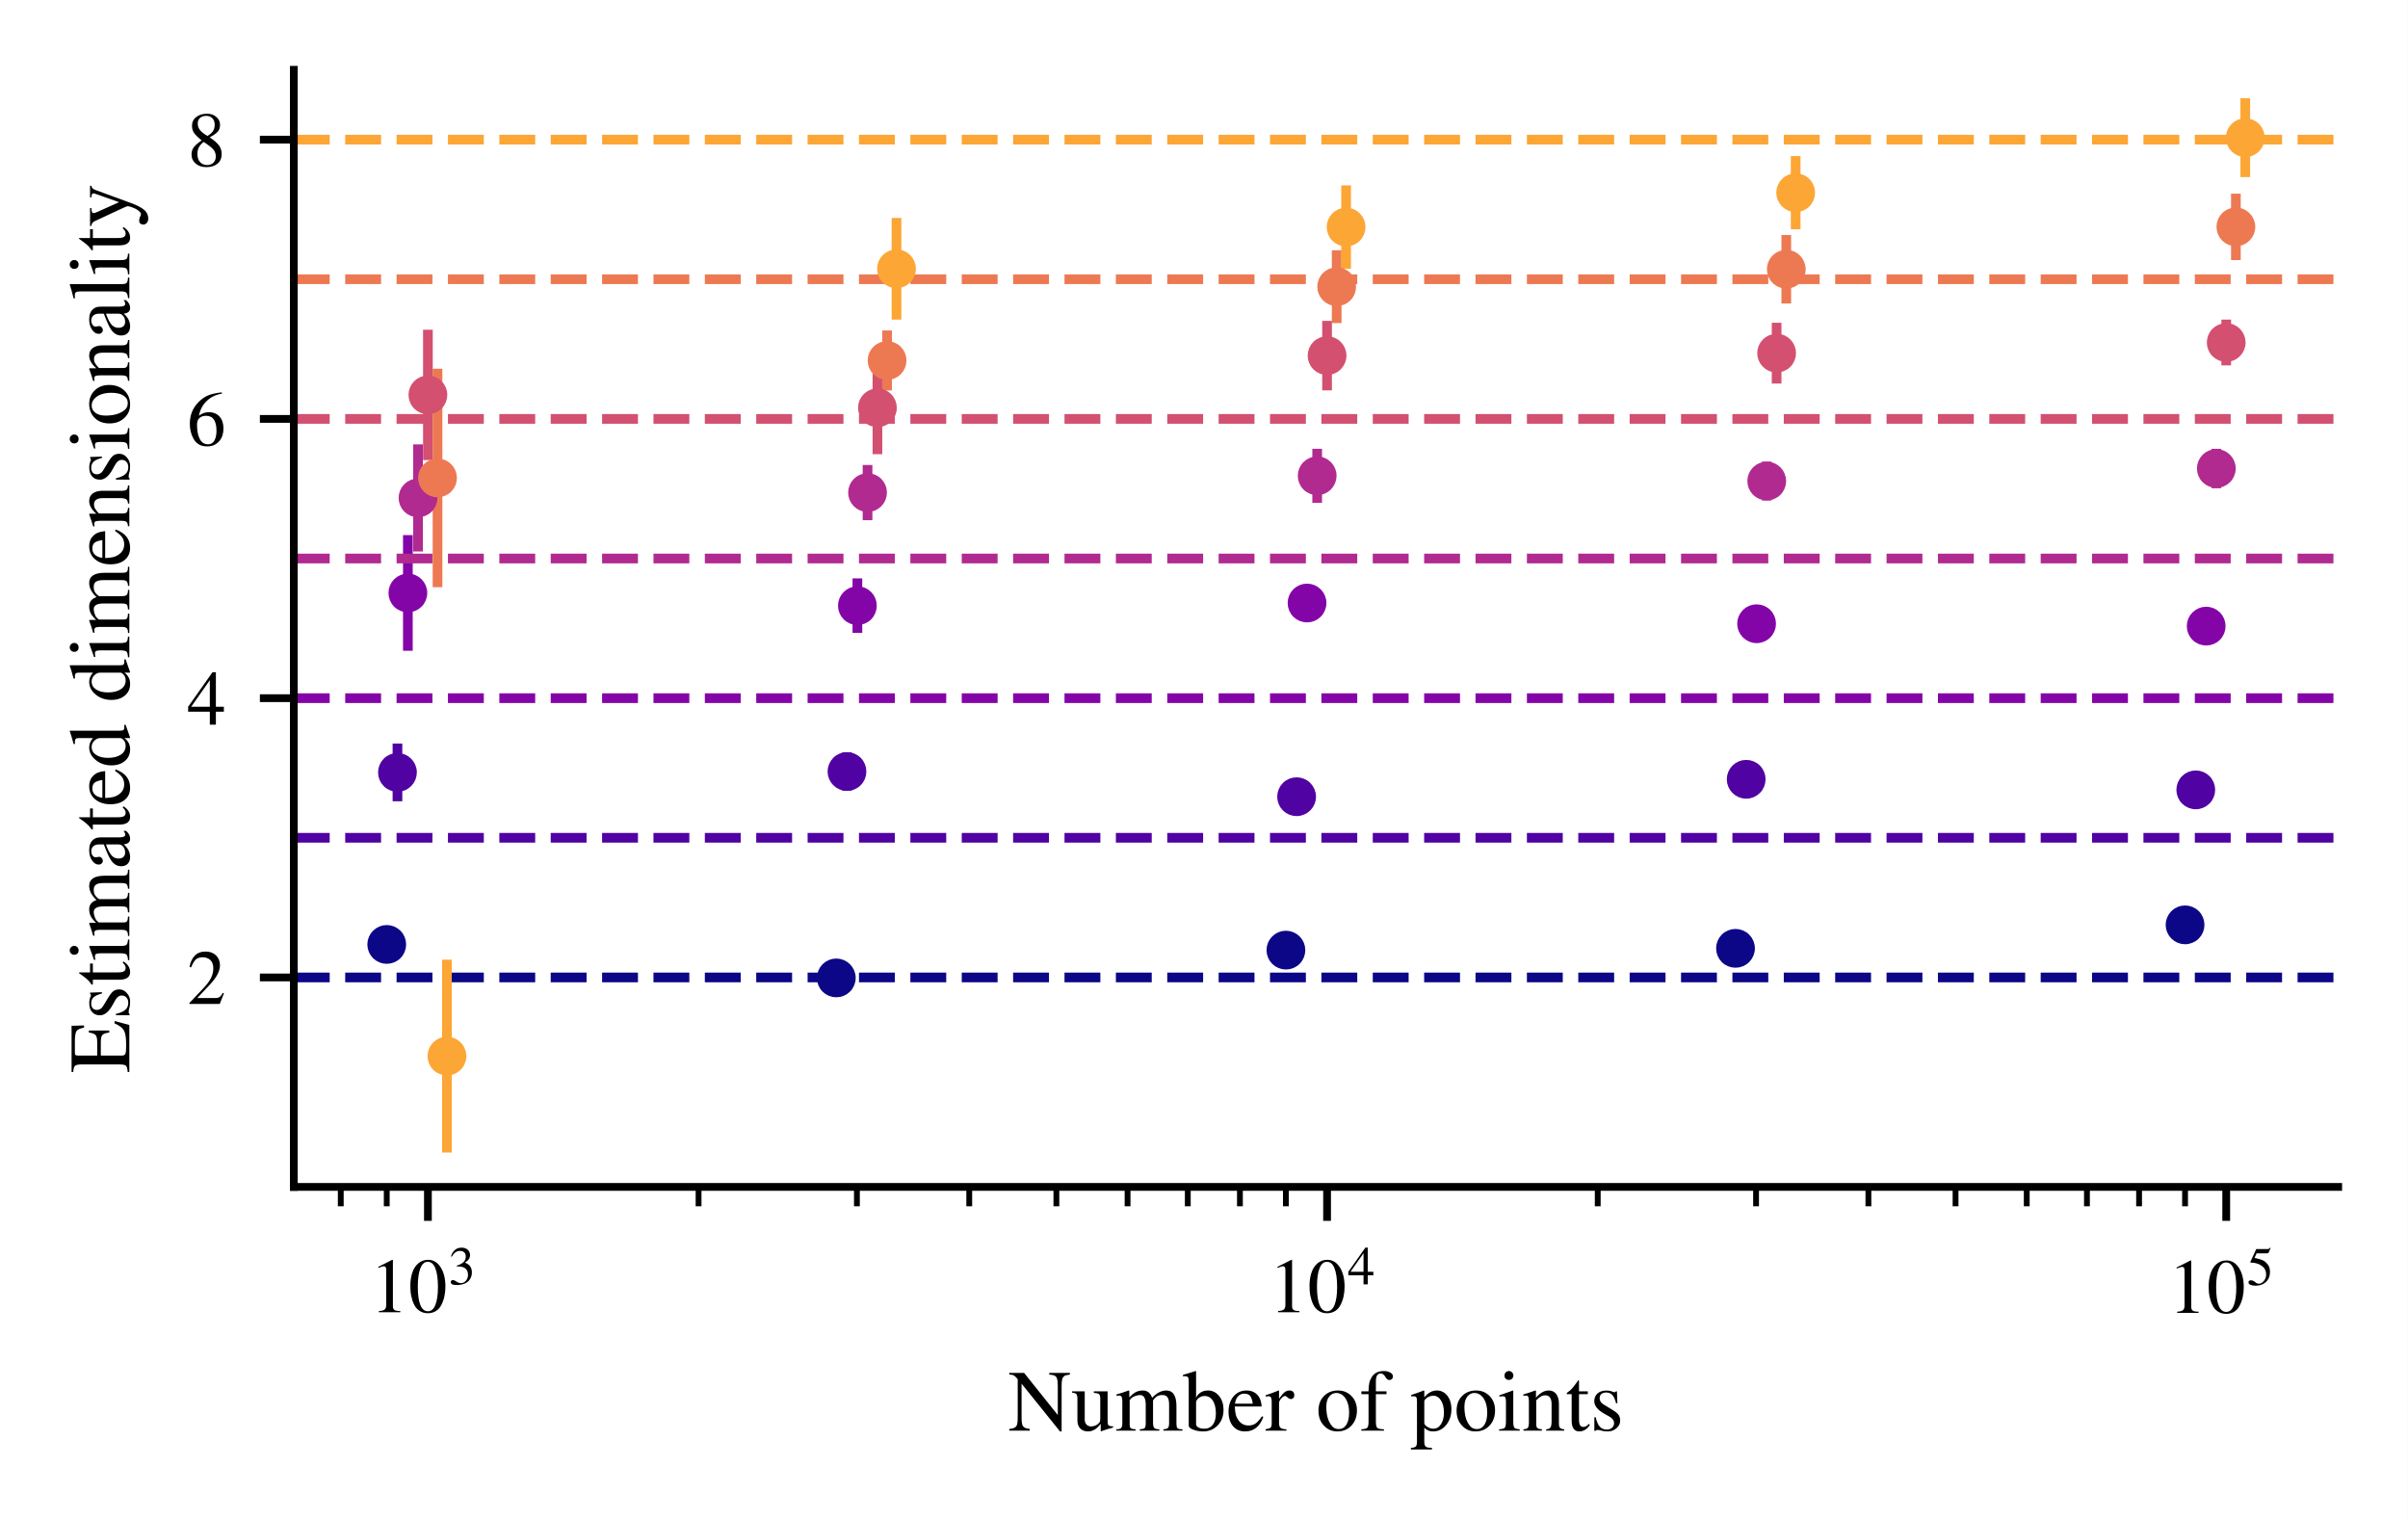 <?xml version="1.0" encoding="UTF-8" standalone="no"?>
<svg
   width="248.4pt"
   height="156.728pt"
   viewBox="0 0 248.4 156.728"
   version="1.1"
   id="svg191"
   xmlns:xlink="http://www.w3.org/1999/xlink"
   xmlns="http://www.w3.org/2000/svg"
   xmlns:svg="http://www.w3.org/2000/svg">
  <rect x="0" y="0" width="248.4" height="156.728" fill="#333333" stroke="none"/>
  <defs
     id="defs42">
    <g
       id="g34">
      <g
         id="glyph-0-0">
        <path
           d="M 3.152 0 L 0.945 0 L 0.945 -0.121 C 1.23 -0.137 1.434 -0.184 1.543 -0.281 C 1.648 -0.375 1.703 -0.535 1.703 -0.762 L 1.703 -4.352 C 1.703 -4.609 1.625 -4.742 1.465 -4.742 C 1.383 -4.742 1.266 -4.711 1.105 -4.648 L 0.887 -4.566 L 0.887 -4.68 L 2.32 -5.406 L 2.391 -5.383 L 2.391 -0.609 C 2.391 -0.434 2.441 -0.305 2.551 -0.23 C 2.656 -0.152 2.855 -0.121 3.152 -0.121 Z M 3.152 0 "
           id="path1" />
      </g>
      <g
         id="glyph-0-1">
        <path
           d="M 3.809 -2.641 C 3.809 -2.281 3.77 -1.945 3.703 -1.625 C 3.633 -1.305 3.527 -1.016 3.391 -0.754 C 3.258 -0.48 3.07 -0.273 2.832 -0.121 C 2.594 0.023 2.312 0.105 2 0.105 C 1.672 0.105 1.383 0.023 1.145 -0.137 C 0.895 -0.297 0.703 -0.52 0.574 -0.801 C 0.441 -1.07 0.344 -1.367 0.281 -1.688 C 0.215 -2 0.191 -2.336 0.191 -2.688 C 0.191 -3.184 0.246 -3.625 0.375 -4.023 C 0.496 -4.426 0.695 -4.754 0.984 -5.016 C 1.273 -5.273 1.617 -5.406 2.031 -5.406 C 2.551 -5.406 2.977 -5.152 3.312 -4.641 C 3.641 -4.129 3.809 -3.457 3.809 -2.641 Z M 3.039 -2.602 C 3.039 -3.441 2.945 -4.078 2.77 -4.527 C 2.594 -4.977 2.328 -5.199 1.984 -5.199 C 1.648 -5.199 1.398 -4.977 1.223 -4.527 C 1.047 -4.078 0.961 -3.449 0.961 -2.633 C 0.961 -1.809 1.047 -1.176 1.223 -0.742 C 1.398 -0.312 1.656 -0.098 2 -0.098 C 2.336 -0.098 2.594 -0.312 2.77 -0.742 C 2.945 -1.176 3.039 -1.801 3.039 -2.602 Z M 3.039 -2.602 "
           id="path2" />
      </g>
      <g
         id="glyph-0-2">
        <path
           d="M 3.793 -1.098 L 3.359 0 L 0.23 0 L 0.23 -0.098 L 1.656 -1.609 C 2.023 -1.992 2.297 -2.352 2.457 -2.68 C 2.617 -3 2.695 -3.336 2.695 -3.688 C 2.695 -4.039 2.594 -4.32 2.398 -4.52 C 2.199 -4.711 1.93 -4.816 1.586 -4.816 C 1.297 -4.816 1.062 -4.734 0.895 -4.594 C 0.727 -4.441 0.566 -4.168 0.406 -3.777 L 0.238 -3.816 C 0.328 -4.312 0.512 -4.695 0.785 -4.984 C 1.055 -5.266 1.434 -5.406 1.902 -5.406 C 2.344 -5.406 2.703 -5.273 2.977 -5.008 C 3.246 -4.734 3.383 -4.398 3.383 -4 C 3.383 -3.391 3.039 -2.734 2.359 -2.016 L 1.039 -0.609 L 2.91 -0.609 C 3.09 -0.609 3.223 -0.641 3.328 -0.711 C 3.434 -0.777 3.551 -0.922 3.68 -1.145 Z M 3.793 -1.098 "
           id="path3" />
      </g>
      <g
         id="glyph-0-3">
        <path
           d="M 3.785 -1.336 L 2.961 -1.336 L 2.961 0 L 2.336 0 L 2.336 -1.336 L 0.098 -1.336 L 0.098 -1.848 L 2.609 -5.406 L 2.961 -5.406 L 2.961 -1.848 L 3.785 -1.848 Z M 2.336 -1.848 L 2.336 -4.594 L 0.414 -1.848 Z M 2.336 -1.848 "
           id="path4" />
      </g>
      <g
         id="glyph-0-4">
        <path
           d="M 3.566 -5.473 L 3.586 -5.344 C 2.953 -5.238 2.426 -4.984 2.008 -4.574 C 1.586 -4.168 1.32 -3.664 1.215 -3.062 C 1.52 -3.305 1.863 -3.426 2.23 -3.426 C 2.695 -3.426 3.062 -3.273 3.336 -2.977 C 3.609 -2.672 3.742 -2.266 3.742 -1.754 C 3.742 -1.223 3.609 -0.801 3.336 -0.473 C 3.016 -0.09 2.594 0.105 2.062 0.105 C 1.406 0.105 0.938 -0.16 0.648 -0.695 C 0.391 -1.152 0.273 -1.664 0.273 -2.23 C 0.273 -3.105 0.559 -3.84 1.145 -4.441 C 1.473 -4.777 1.809 -5.016 2.16 -5.16 C 2.512 -5.305 2.977 -5.406 3.566 -5.473 Z M 3.023 -1.504 C 3.023 -2.535 2.664 -3.055 1.945 -3.055 C 1.672 -3.055 1.457 -2.984 1.281 -2.84 C 1.105 -2.695 1.016 -2.465 1.016 -2.129 C 1.016 -1.504 1.113 -1.008 1.305 -0.648 C 1.496 -0.289 1.785 -0.113 2.152 -0.113 C 2.434 -0.113 2.648 -0.23 2.801 -0.488 C 2.945 -0.742 3.023 -1.078 3.023 -1.504 Z M 3.023 -1.504 "
           id="path5" />
      </g>
      <g
         id="glyph-0-5">
        <path
           d="M 3.559 -1.238 C 3.559 -0.824 3.414 -0.496 3.129 -0.258 C 2.84 -0.016 2.465 0.105 1.984 0.105 C 1.535 0.105 1.168 -0.016 0.879 -0.258 C 0.594 -0.496 0.449 -0.809 0.449 -1.191 C 0.449 -1.473 0.512 -1.711 0.656 -1.91 C 0.793 -2.113 1.07 -2.359 1.488 -2.656 C 1.09 -2.984 0.816 -3.246 0.688 -3.457 C 0.559 -3.656 0.496 -3.887 0.496 -4.16 C 0.496 -4.535 0.641 -4.84 0.93 -5.062 C 1.215 -5.289 1.594 -5.406 2.047 -5.406 C 2.434 -5.406 2.754 -5.297 3.008 -5.07 C 3.266 -4.848 3.391 -4.586 3.391 -4.266 C 3.391 -3.969 3.312 -3.734 3.16 -3.559 C 3.008 -3.383 2.727 -3.184 2.32 -2.969 C 2.801 -2.648 3.121 -2.359 3.297 -2.113 C 3.473 -1.855 3.559 -1.566 3.559 -1.238 Z M 2.84 -4.266 C 2.84 -4.535 2.762 -4.762 2.609 -4.93 C 2.449 -5.098 2.238 -5.184 1.969 -5.184 C 1.695 -5.184 1.48 -5.113 1.32 -4.969 C 1.16 -4.824 1.09 -4.633 1.09 -4.391 C 1.09 -4.145 1.16 -3.922 1.32 -3.719 C 1.48 -3.52 1.734 -3.32 2.09 -3.113 C 2.359 -3.273 2.551 -3.441 2.664 -3.617 C 2.777 -3.793 2.84 -4.008 2.84 -4.266 Z M 2.168 -2.176 L 1.695 -2.496 C 1.457 -2.305 1.297 -2.113 1.199 -1.93 C 1.105 -1.742 1.055 -1.52 1.055 -1.266 C 1.055 -0.895 1.145 -0.617 1.328 -0.414 C 1.512 -0.207 1.762 -0.113 2.07 -0.113 C 2.328 -0.113 2.543 -0.191 2.703 -0.352 C 2.863 -0.512 2.953 -0.727 2.953 -0.992 C 2.953 -1.23 2.887 -1.441 2.77 -1.625 C 2.641 -1.801 2.441 -1.984 2.168 -2.176 Z M 2.168 -2.176 "
           id="path6" />
      </g>
      <g
         id="glyph-1-0">
        <path
           d="M 0.34 -2.855 L 0.254 -2.879 C 0.336 -3.16 0.469 -3.375 0.656 -3.539 C 0.836 -3.703 1.07 -3.785 1.348 -3.785 C 1.605 -3.785 1.82 -3.711 1.98 -3.574 C 2.141 -3.426 2.223 -3.242 2.223 -3.02 C 2.223 -2.711 2.051 -2.453 1.703 -2.246 C 1.902 -2.156 2.062 -2.055 2.168 -1.949 C 2.328 -1.766 2.414 -1.523 2.414 -1.227 C 2.414 -0.926 2.324 -0.668 2.156 -0.441 C 2.027 -0.27 1.844 -0.141 1.605 -0.055 C 1.371 0.027 1.121 0.074 0.855 0.074 C 0.438 0.074 0.23 -0.027 0.23 -0.242 C 0.23 -0.297 0.254 -0.348 0.297 -0.387 C 0.34 -0.422 0.391 -0.441 0.461 -0.441 C 0.547 -0.441 0.668 -0.391 0.801 -0.297 C 0.965 -0.18 1.125 -0.125 1.281 -0.125 C 1.484 -0.125 1.656 -0.203 1.797 -0.371 C 1.938 -0.539 2.012 -0.738 2.012 -0.98 C 2.012 -1.406 1.812 -1.68 1.43 -1.793 C 1.309 -1.824 1.121 -1.848 0.855 -1.848 L 0.855 -1.926 C 1.062 -1.992 1.223 -2.062 1.328 -2.129 C 1.629 -2.297 1.781 -2.547 1.781 -2.879 C 1.781 -3.062 1.727 -3.203 1.617 -3.305 C 1.512 -3.398 1.367 -3.449 1.176 -3.449 C 0.84 -3.449 0.559 -3.246 0.34 -2.855 Z M 0.34 -2.855 "
           id="path7" />
      </g>
      <g
         id="glyph-1-1">
        <path
           d="M 2.648 -0.934 L 2.07 -0.934 L 2.07 0 L 1.637 0 L 1.637 -0.934 L 0.066 -0.934 L 0.066 -1.293 L 1.824 -3.785 L 2.07 -3.785 L 2.07 -1.293 L 2.648 -1.293 Z M 1.637 -1.293 L 1.637 -3.215 L 0.293 -1.293 Z M 1.637 -1.293 "
           id="path8" />
      </g>
      <g
         id="glyph-1-2">
        <path
           d="M 2.453 -3.812 L 2.25 -3.336 C 2.23 -3.289 2.18 -3.266 2.102 -3.266 L 1.012 -3.266 L 0.789 -2.789 C 1.199 -2.711 1.496 -2.621 1.68 -2.531 C 1.859 -2.441 2.031 -2.285 2.191 -2.07 C 2.32 -1.895 2.387 -1.652 2.387 -1.359 C 2.387 -1.094 2.34 -0.863 2.25 -0.684 C 2.16 -0.5 2.027 -0.336 1.836 -0.195 C 1.578 -0.016 1.266 0.074 0.887 0.074 C 0.672 0.074 0.5 0.039 0.371 -0.016 C 0.234 -0.078 0.172 -0.164 0.172 -0.27 C 0.172 -0.41 0.258 -0.48 0.426 -0.48 C 0.559 -0.48 0.695 -0.422 0.84 -0.309 C 0.984 -0.184 1.113 -0.129 1.238 -0.129 C 1.43 -0.129 1.602 -0.223 1.758 -0.422 C 1.914 -0.609 1.992 -0.828 1.992 -1.074 C 1.992 -1.434 1.863 -1.715 1.617 -1.914 C 1.293 -2.172 0.895 -2.309 0.426 -2.309 C 0.379 -2.309 0.359 -2.32 0.359 -2.352 L 0.363 -2.379 L 0.973 -3.707 L 2.133 -3.707 C 2.195 -3.707 2.246 -3.711 2.277 -3.734 C 2.312 -3.754 2.359 -3.793 2.402 -3.852 Z M 2.453 -3.812 "
           id="path9" />
      </g>
      <g
         id="glyph-2-0">
        <path
           d="M 6.363 -5.957 L 6.363 -5.785 C 6.059 -5.75 5.859 -5.695 5.77 -5.625 C 5.672 -5.535 5.598 -5.426 5.562 -5.281 C 5.527 -5.141 5.508 -4.895 5.508 -4.562 L 5.508 0.09 L 5.348 0.09 L 1.379 -4.844 L 1.379 -1.352 C 1.379 -0.891 1.422 -0.594 1.531 -0.449 C 1.629 -0.305 1.855 -0.215 2.215 -0.172 L 2.215 0 L 0.109 0 L 0.109 -0.172 C 0.477 -0.207 0.711 -0.297 0.82 -0.434 C 0.926 -0.566 0.98 -0.871 0.98 -1.352 L 0.98 -5.309 C 0.82 -5.5 0.691 -5.625 0.586 -5.688 C 0.477 -5.75 0.316 -5.785 0.109 -5.785 L 0.109 -5.957 L 1.637 -5.957 L 5.113 -1.609 L 5.113 -4.672 C 5.113 -5.121 5.051 -5.418 4.941 -5.555 C 4.867 -5.625 4.789 -5.68 4.699 -5.707 C 4.609 -5.734 4.453 -5.762 4.23 -5.785 L 4.23 -5.957 Z M 6.363 -5.957 "
           id="path10" />
      </g>
      <g
         id="glyph-2-1">
        <path
           d="M 4.32 -0.449 L 4.32 -0.324 C 3.852 -0.199 3.438 -0.062 3.086 0.07 L 3.043 0.047 L 3.043 -0.684 L 3.023 -0.684 C 2.645 -0.172 2.215 0.082 1.738 0.082 C 1.395 0.082 1.125 -0.02 0.926 -0.227 C 0.73 -0.434 0.641 -0.711 0.641 -1.062 L 0.641 -3.32 C 0.641 -3.535 0.594 -3.691 0.523 -3.781 C 0.441 -3.859 0.297 -3.906 0.082 -3.926 L 0.082 -4.051 L 1.395 -4.051 L 1.395 -1.145 C 1.395 -0.938 1.449 -0.766 1.574 -0.629 C 1.699 -0.496 1.855 -0.434 2.035 -0.434 C 2.32 -0.434 2.574 -0.523 2.789 -0.711 C 2.863 -0.781 2.914 -0.848 2.953 -0.91 C 2.98 -0.973 2.996 -1.078 2.996 -1.234 L 2.996 -3.312 C 2.996 -3.547 2.953 -3.691 2.871 -3.762 C 2.781 -3.836 2.602 -3.879 2.332 -3.898 L 2.332 -4.051 L 3.754 -4.051 L 3.754 -0.965 C 3.754 -0.746 3.781 -0.613 3.852 -0.551 C 3.926 -0.477 4.059 -0.449 4.266 -0.449 Z M 4.32 -0.449 "
           id="path11" />
      </g>
      <g
         id="glyph-2-2">
        <path
           d="M 6.977 0 L 5.012 0 L 5.012 -0.137 C 5.266 -0.152 5.418 -0.207 5.488 -0.289 C 5.562 -0.367 5.598 -0.539 5.598 -0.809 L 5.598 -2.664 C 5.598 -3.023 5.543 -3.277 5.438 -3.438 C 5.328 -3.59 5.156 -3.672 4.906 -3.672 C 4.688 -3.672 4.508 -3.629 4.363 -3.547 C 4.223 -3.457 4.078 -3.32 3.941 -3.121 L 3.941 -0.855 C 3.941 -0.566 3.977 -0.367 4.066 -0.277 C 4.156 -0.188 4.328 -0.137 4.59 -0.137 L 4.59 0 L 2.574 0 L 2.574 -0.137 C 2.836 -0.152 3.008 -0.188 3.078 -0.262 C 3.148 -0.332 3.188 -0.504 3.188 -0.773 L 3.188 -2.672 C 3.188 -3.34 2.988 -3.672 2.602 -3.672 C 2.43 -3.672 2.25 -3.629 2.062 -3.555 C 1.871 -3.484 1.738 -3.395 1.648 -3.285 C 1.566 -3.195 1.531 -3.141 1.531 -3.133 L 1.531 -0.629 C 1.531 -0.434 1.566 -0.305 1.656 -0.242 C 1.738 -0.18 1.898 -0.145 2.141 -0.137 L 2.141 0 L 0.145 0 L 0.145 -0.137 C 0.395 -0.137 0.559 -0.18 0.648 -0.27 C 0.73 -0.359 0.773 -0.531 0.773 -0.793 L 0.773 -3.023 C 0.773 -3.238 0.746 -3.395 0.703 -3.484 C 0.648 -3.574 0.566 -3.617 0.461 -3.617 C 0.367 -3.617 0.27 -3.602 0.172 -3.582 L 0.172 -3.734 C 0.574 -3.844 0.988 -3.977 1.422 -4.141 L 1.492 -4.113 L 1.492 -3.445 L 1.512 -3.445 C 1.781 -3.727 2.016 -3.914 2.223 -4.004 C 2.43 -4.094 2.656 -4.141 2.891 -4.141 C 3.355 -4.141 3.68 -3.887 3.844 -3.383 C 4.312 -3.887 4.797 -4.141 5.309 -4.141 C 6.004 -4.141 6.355 -3.602 6.355 -2.52 L 6.355 -0.691 C 6.355 -0.496 6.383 -0.352 6.445 -0.277 C 6.496 -0.207 6.598 -0.16 6.742 -0.152 L 6.977 -0.137 Z M 6.977 0 "
           id="path12" />
      </g>
      <g
         id="glyph-2-3">
        <path
           d="M 1.379 -6.129 L 1.379 -3.383 C 1.469 -3.609 1.629 -3.789 1.844 -3.934 C 2.062 -4.066 2.312 -4.141 2.594 -4.141 C 3.059 -4.141 3.445 -3.949 3.754 -3.574 C 4.059 -3.195 4.211 -2.719 4.211 -2.16 C 4.211 -1.492 4.004 -0.953 3.609 -0.539 C 3.203 -0.125 2.699 0.082 2.105 0.082 C 1.738 0.082 1.395 0.02 1.09 -0.098 C 0.773 -0.215 0.621 -0.352 0.621 -0.504 L 0.621 -5.094 C 0.621 -5.309 0.594 -5.453 0.539 -5.516 C 0.484 -5.578 0.359 -5.617 0.18 -5.617 C 0.137 -5.617 0.082 -5.605 0.027 -5.598 L 0.027 -5.75 L 0.297 -5.832 C 0.91 -6.012 1.25 -6.121 1.332 -6.148 Z M 1.379 -2.863 L 1.379 -0.664 C 1.379 -0.523 1.457 -0.414 1.629 -0.324 C 1.801 -0.234 2.008 -0.199 2.25 -0.199 C 2.602 -0.199 2.879 -0.324 3.086 -0.586 C 3.305 -0.855 3.422 -1.25 3.422 -1.773 C 3.422 -2.359 3.305 -2.816 3.07 -3.148 C 2.871 -3.43 2.602 -3.574 2.27 -3.574 C 2.023 -3.574 1.816 -3.5 1.637 -3.355 C 1.457 -3.215 1.379 -3.051 1.379 -2.863 Z M 1.379 -2.863 "
           id="path13" />
      </g>
      <g
         id="glyph-2-4">
        <path
           d="M 3.672 -1.477 L 3.816 -1.414 C 3.457 -0.414 2.824 0.082 1.934 0.082 C 1.402 0.082 0.988 -0.098 0.684 -0.469 C 0.379 -0.828 0.227 -1.324 0.227 -1.953 C 0.227 -2.594 0.395 -3.113 0.738 -3.527 C 1.078 -3.934 1.531 -4.141 2.09 -4.141 C 2.629 -4.141 3.043 -3.934 3.34 -3.52 C 3.512 -3.277 3.609 -2.934 3.645 -2.492 L 0.871 -2.492 C 0.891 -2.113 0.926 -1.828 0.98 -1.629 C 1.035 -1.43 1.133 -1.223 1.285 -1.027 C 1.539 -0.691 1.871 -0.531 2.285 -0.531 C 2.574 -0.531 2.824 -0.602 3.023 -0.746 C 3.223 -0.891 3.438 -1.133 3.672 -1.477 Z M 0.891 -2.781 L 2.727 -2.781 C 2.672 -3.16 2.582 -3.422 2.457 -3.582 C 2.332 -3.734 2.133 -3.816 1.844 -3.816 C 1.594 -3.816 1.379 -3.727 1.215 -3.547 C 1.043 -3.367 0.938 -3.113 0.891 -2.781 Z M 0.891 -2.781 "
           id="path14" />
      </g>
      <g
         id="glyph-2-5">
        <path
           d="M 1.441 -4.121 L 1.441 -3.293 C 1.664 -3.617 1.855 -3.836 2.008 -3.961 C 2.16 -4.078 2.332 -4.141 2.52 -4.141 C 2.672 -4.141 2.789 -4.094 2.879 -4.016 C 2.969 -3.926 3.016 -3.809 3.016 -3.664 C 3.016 -3.535 2.98 -3.438 2.914 -3.367 C 2.852 -3.293 2.773 -3.258 2.664 -3.258 C 2.547 -3.258 2.43 -3.312 2.305 -3.438 C 2.203 -3.527 2.125 -3.574 2.07 -3.574 C 1.945 -3.574 1.801 -3.484 1.656 -3.312 C 1.512 -3.133 1.441 -2.98 1.441 -2.836 L 1.441 -0.809 C 1.441 -0.551 1.484 -0.379 1.594 -0.289 C 1.691 -0.199 1.898 -0.145 2.203 -0.137 L 2.203 0 L 0.047 0 L 0.047 -0.137 C 0.332 -0.188 0.504 -0.242 0.574 -0.316 C 0.648 -0.379 0.684 -0.523 0.684 -0.758 L 0.684 -3.008 C 0.684 -3.203 0.656 -3.34 0.613 -3.422 C 0.566 -3.5 0.484 -3.547 0.379 -3.547 C 0.277 -3.547 0.172 -3.527 0.062 -3.512 L 0.062 -3.652 C 0.441 -3.77 0.883 -3.934 1.395 -4.141 Z M 1.441 -4.121 "
           id="path15" />
      </g>
      <g
         id="glyph-2-6" />
      <g
         id="glyph-2-7">
        <path
           d="M 4.23 -2.078 C 4.23 -1.449 4.039 -0.926 3.664 -0.523 C 3.285 -0.117 2.801 0.082 2.203 0.082 C 1.648 0.082 1.188 -0.117 0.82 -0.523 C 0.441 -0.918 0.262 -1.43 0.262 -2.051 C 0.262 -2.672 0.441 -3.176 0.82 -3.562 C 1.188 -3.941 1.676 -4.141 2.285 -4.141 C 2.844 -4.141 3.305 -3.941 3.672 -3.562 C 4.039 -3.188 4.23 -2.691 4.23 -2.078 Z M 3.422 -1.836 C 3.422 -2.52 3.266 -3.051 2.969 -3.438 C 2.727 -3.734 2.438 -3.887 2.113 -3.887 C 1.801 -3.887 1.547 -3.754 1.359 -3.5 C 1.16 -3.25 1.07 -2.898 1.07 -2.457 C 1.07 -1.684 1.223 -1.07 1.547 -0.613 C 1.746 -0.305 2.016 -0.16 2.359 -0.16 C 2.684 -0.16 2.941 -0.305 3.133 -0.602 C 3.32 -0.898 3.422 -1.312 3.422 -1.836 Z M 3.422 -1.836 "
           id="path16" />
      </g>
      <g
         id="glyph-2-8">
        <path
           d="M 0.188 -4.051 L 0.926 -4.051 C 0.926 -4.41 0.953 -4.688 1 -4.887 C 1.035 -5.086 1.117 -5.293 1.242 -5.5 C 1.492 -5.93 1.918 -6.148 2.512 -6.148 C 2.781 -6.148 2.996 -6.094 3.176 -5.984 C 3.355 -5.879 3.445 -5.75 3.445 -5.59 C 3.445 -5.48 3.41 -5.398 3.34 -5.328 C 3.266 -5.258 3.176 -5.219 3.07 -5.219 C 2.926 -5.219 2.789 -5.328 2.664 -5.543 C 2.52 -5.777 2.359 -5.895 2.188 -5.895 C 1.844 -5.895 1.684 -5.625 1.684 -5.094 L 1.684 -4.051 L 2.781 -4.051 L 2.781 -3.762 L 1.684 -3.762 L 1.684 -0.938 C 1.684 -0.594 1.727 -0.379 1.828 -0.289 C 1.918 -0.199 2.152 -0.145 2.52 -0.137 L 2.52 0 L 0.18 0 L 0.18 -0.137 C 0.504 -0.152 0.703 -0.207 0.793 -0.297 C 0.883 -0.387 0.926 -0.602 0.926 -0.938 L 0.926 -3.762 L 0.188 -3.762 Z M 0.188 -4.051 "
           id="path17" />
      </g>
      <g
         id="glyph-2-9">
        <path
           d="M 1.43 -4.121 L 1.43 -3.43 C 1.809 -3.898 2.242 -4.141 2.727 -4.141 C 3.16 -4.141 3.52 -3.961 3.809 -3.602 C 4.086 -3.238 4.23 -2.781 4.23 -2.223 C 4.23 -1.566 4.039 -1.016 3.68 -0.574 C 3.32 -0.137 2.871 0.082 2.34 0.082 C 2.152 0.082 1.988 0.055 1.863 0 C 1.738 -0.047 1.594 -0.145 1.43 -0.297 L 1.43 1.105 C 1.43 1.387 1.477 1.566 1.574 1.648 C 1.664 1.727 1.883 1.773 2.223 1.781 L 2.223 1.945 L 0.047 1.945 L 0.047 1.789 C 0.305 1.766 0.477 1.711 0.559 1.637 C 0.629 1.559 0.676 1.402 0.676 1.172 L 0.676 -3.031 C 0.676 -3.238 0.648 -3.375 0.602 -3.445 C 0.551 -3.512 0.449 -3.547 0.305 -3.547 C 0.207 -3.547 0.137 -3.535 0.082 -3.535 L 0.082 -3.68 C 0.496 -3.809 0.926 -3.961 1.379 -4.141 Z M 1.43 -3.008 L 1.43 -0.793 C 1.43 -0.656 1.531 -0.523 1.738 -0.395 C 1.945 -0.262 2.152 -0.199 2.367 -0.199 C 2.691 -0.199 2.953 -0.352 3.148 -0.656 C 3.348 -0.965 3.457 -1.359 3.457 -1.863 C 3.457 -2.387 3.348 -2.809 3.148 -3.121 C 2.953 -3.438 2.684 -3.602 2.348 -3.602 C 2.133 -3.602 1.926 -3.527 1.727 -3.402 C 1.531 -3.266 1.43 -3.133 1.43 -3.008 Z M 1.43 -3.008 "
           id="path18" />
      </g>
      <g
         id="glyph-2-10">
        <path
           d="M 1.621 -5.688 C 1.621 -5.555 1.574 -5.445 1.484 -5.355 C 1.395 -5.266 1.277 -5.23 1.152 -5.23 C 1.027 -5.23 0.918 -5.266 0.828 -5.355 C 0.738 -5.445 0.703 -5.555 0.703 -5.688 C 0.703 -5.812 0.746 -5.922 0.836 -6.012 C 0.926 -6.102 1.035 -6.148 1.16 -6.148 C 1.285 -6.148 1.395 -6.102 1.484 -6.012 C 1.574 -5.922 1.621 -5.812 1.621 -5.688 Z M 2.277 0 L 0.145 0 L 0.145 -0.137 C 0.449 -0.152 0.648 -0.207 0.73 -0.297 C 0.809 -0.387 0.855 -0.594 0.855 -0.938 L 0.855 -2.98 C 0.855 -3.188 0.828 -3.328 0.793 -3.422 C 0.746 -3.5 0.664 -3.547 0.559 -3.547 C 0.414 -3.547 0.289 -3.527 0.18 -3.5 L 0.18 -3.645 L 1.574 -4.141 L 1.609 -4.105 L 1.609 -0.945 C 1.609 -0.602 1.648 -0.395 1.719 -0.305 C 1.789 -0.215 1.98 -0.152 2.277 -0.137 Z M 2.277 0 "
           id="path19" />
      </g>
      <g
         id="glyph-2-11">
        <path
           d="M 4.363 0 L 2.492 0 L 2.504 -0.137 C 2.719 -0.152 2.871 -0.215 2.941 -0.324 C 3.016 -0.434 3.059 -0.641 3.059 -0.945 L 3.059 -2.734 C 3.059 -3.34 2.836 -3.645 2.402 -3.645 C 2.25 -3.645 2.105 -3.609 1.98 -3.535 C 1.844 -3.465 1.676 -3.328 1.477 -3.133 L 1.477 -0.648 C 1.477 -0.469 1.512 -0.344 1.594 -0.27 C 1.676 -0.199 1.828 -0.152 2.062 -0.137 L 2.062 0 L 0.16 0 L 0.16 -0.137 C 0.387 -0.152 0.539 -0.207 0.613 -0.297 C 0.684 -0.387 0.719 -0.574 0.719 -0.848 L 0.719 -3.031 C 0.719 -3.25 0.691 -3.402 0.656 -3.492 C 0.613 -3.574 0.531 -3.617 0.406 -3.617 C 0.277 -3.617 0.199 -3.602 0.145 -3.582 L 0.145 -3.734 C 0.559 -3.852 0.973 -3.988 1.379 -4.141 L 1.449 -4.113 L 1.449 -3.41 L 1.457 -3.41 C 1.883 -3.898 2.312 -4.141 2.754 -4.141 C 3.098 -4.141 3.355 -4.016 3.535 -3.781 C 3.719 -3.535 3.816 -3.195 3.816 -2.754 L 3.816 -0.766 C 3.816 -0.523 3.852 -0.359 3.926 -0.289 C 3.996 -0.207 4.141 -0.152 4.363 -0.137 Z M 4.363 0 "
           id="path20" />
      </g>
      <g
         id="glyph-2-12">
        <path
           d="M 2.395 -0.691 L 2.512 -0.594 C 2.223 -0.145 1.855 0.082 1.422 0.082 C 0.891 0.082 0.629 -0.297 0.629 -1.055 L 0.629 -3.762 L 0.152 -3.762 C 0.125 -3.781 0.117 -3.797 0.117 -3.824 C 0.117 -3.871 0.16 -3.926 0.27 -3.996 C 0.496 -4.121 0.781 -4.445 1.145 -4.961 C 1.152 -4.977 1.18 -5.012 1.223 -5.066 C 1.27 -5.121 1.305 -5.176 1.324 -5.211 C 1.359 -5.211 1.387 -5.164 1.387 -5.094 L 1.387 -4.051 L 2.297 -4.051 L 2.297 -3.762 L 1.387 -3.762 L 1.387 -1.188 C 1.387 -0.898 1.422 -0.691 1.492 -0.566 C 1.566 -0.441 1.684 -0.379 1.855 -0.379 C 2.035 -0.379 2.215 -0.477 2.395 -0.691 Z M 2.395 -0.691 "
           id="path21" />
      </g>
      <g
         id="glyph-2-13">
        <path
           d="M 1.402 -2.711 L 2.34 -2.141 C 2.637 -1.961 2.844 -1.789 2.961 -1.637 C 3.07 -1.477 3.133 -1.277 3.133 -1.035 C 3.133 -0.73 3.008 -0.469 2.754 -0.254 C 2.504 -0.027 2.215 0.082 1.871 0.082 C 1.586 0.082 1.367 0.055 1.215 0 C 1.055 -0.047 0.91 -0.07 0.801 -0.07 C 0.691 -0.07 0.621 -0.035 0.586 0.027 L 0.469 0.027 L 0.469 -1.379 L 0.613 -1.379 C 0.703 -0.938 0.848 -0.613 1.027 -0.414 C 1.207 -0.207 1.449 -0.109 1.754 -0.109 C 1.973 -0.109 2.152 -0.172 2.297 -0.297 C 2.43 -0.422 2.504 -0.574 2.504 -0.773 C 2.504 -1.043 2.34 -1.27 2.023 -1.449 L 1.539 -1.719 C 0.82 -2.113 0.461 -2.555 0.461 -3.023 C 0.461 -3.367 0.566 -3.637 0.793 -3.836 C 1.016 -4.031 1.324 -4.133 1.699 -4.133 C 1.961 -4.133 2.16 -4.094 2.305 -4.031 C 2.41 -3.977 2.492 -3.961 2.555 -3.961 C 2.594 -3.961 2.645 -3.988 2.699 -4.051 L 2.801 -4.051 L 2.844 -2.824 L 2.711 -2.824 C 2.602 -3.23 2.477 -3.52 2.32 -3.68 C 2.168 -3.844 1.961 -3.934 1.691 -3.934 C 1.484 -3.934 1.324 -3.879 1.195 -3.781 C 1.07 -3.672 1.016 -3.52 1.016 -3.32 C 1.016 -3.215 1.043 -3.105 1.117 -2.988 C 1.188 -2.871 1.277 -2.781 1.402 -2.711 Z M 1.402 -2.711 "
           id="path22" />
      </g>
      <g
         id="glyph-3-0">
        <path
           d="M -1.52 -5.371 L 0 -4.961 L 0 -0.109 L -0.172 -0.109 C -0.188 -0.449 -0.254 -0.664 -0.352 -0.758 C -0.449 -0.848 -0.676 -0.891 -1.027 -0.891 L -4.949 -0.891 C -5.281 -0.891 -5.5 -0.836 -5.605 -0.746 C -5.707 -0.656 -5.77 -0.441 -5.785 -0.109 L -5.957 -0.109 L -5.957 -4.879 L -4.672 -4.914 L -4.672 -4.688 C -5.066 -4.617 -5.328 -4.5 -5.445 -4.34 C -5.555 -4.168 -5.617 -3.824 -5.617 -3.305 L -5.617 -2.125 C -5.617 -1.988 -5.59 -1.898 -5.555 -1.863 C -5.516 -1.828 -5.426 -1.809 -5.293 -1.809 L -3.312 -1.809 L -3.312 -3.168 C -3.312 -3.547 -3.367 -3.789 -3.473 -3.914 C -3.582 -4.039 -3.816 -4.133 -4.176 -4.184 L -4.176 -4.391 L -2.07 -4.391 L -2.07 -4.184 C -2.449 -4.133 -2.684 -4.039 -2.789 -3.926 C -2.891 -3.797 -2.941 -3.547 -2.941 -3.168 L -2.941 -1.809 L -0.758 -1.809 C -0.574 -1.809 -0.461 -1.871 -0.406 -1.996 C -0.352 -2.125 -0.332 -2.359 -0.332 -2.719 L -0.332 -3.043 C -0.332 -3.68 -0.406 -4.141 -0.566 -4.41 C -0.719 -4.68 -1.035 -4.914 -1.52 -5.121 Z M -1.52 -5.371 "
           id="path23" />
      </g>
      <g
         id="glyph-3-1">
        <path
           d="M -2.711 -1.402 L -2.141 -2.34 C -1.961 -2.637 -1.789 -2.844 -1.637 -2.961 C -1.477 -3.07 -1.277 -3.133 -1.035 -3.133 C -0.73 -3.133 -0.469 -3.008 -0.254 -2.754 C -0.027 -2.504 0.082 -2.215 0.082 -1.871 C 0.082 -1.586 0.055 -1.367 0 -1.215 C -0.047 -1.055 -0.07 -0.91 -0.07 -0.801 C -0.07 -0.691 -0.035 -0.621 0.027 -0.586 L 0.027 -0.469 L -1.379 -0.469 L -1.379 -0.613 C -0.938 -0.703 -0.613 -0.848 -0.414 -1.027 C -0.207 -1.207 -0.109 -1.449 -0.109 -1.754 C -0.109 -1.973 -0.172 -2.152 -0.297 -2.297 C -0.422 -2.43 -0.574 -2.504 -0.773 -2.504 C -1.043 -2.504 -1.27 -2.34 -1.449 -2.023 L -1.719 -1.539 C -2.113 -0.82 -2.555 -0.461 -3.023 -0.461 C -3.367 -0.461 -3.637 -0.566 -3.836 -0.793 C -4.031 -1.016 -4.133 -1.324 -4.133 -1.699 C -4.133 -1.961 -4.094 -2.16 -4.031 -2.305 C -3.977 -2.41 -3.961 -2.492 -3.961 -2.555 C -3.961 -2.594 -3.988 -2.645 -4.051 -2.699 L -4.051 -2.801 L -2.824 -2.844 L -2.824 -2.711 C -3.23 -2.602 -3.52 -2.477 -3.68 -2.32 C -3.844 -2.168 -3.934 -1.961 -3.934 -1.691 C -3.934 -1.484 -3.879 -1.324 -3.781 -1.195 C -3.672 -1.07 -3.52 -1.016 -3.32 -1.016 C -3.215 -1.016 -3.105 -1.043 -2.988 -1.117 C -2.871 -1.188 -2.781 -1.277 -2.711 -1.402 Z M -2.711 -1.402 "
           id="path24" />
      </g>
      <g
         id="glyph-3-2">
        <path
           d="M -0.691 -2.395 L -0.594 -2.512 C -0.145 -2.223 0.082 -1.855 0.082 -1.422 C 0.082 -0.891 -0.297 -0.629 -1.055 -0.629 L -3.762 -0.629 L -3.762 -0.152 C -3.781 -0.125 -3.797 -0.117 -3.824 -0.117 C -3.871 -0.117 -3.926 -0.16 -3.996 -0.27 C -4.121 -0.496 -4.445 -0.781 -4.961 -1.145 C -4.977 -1.152 -5.012 -1.18 -5.066 -1.223 C -5.121 -1.27 -5.176 -1.305 -5.211 -1.324 C -5.211 -1.359 -5.164 -1.387 -5.094 -1.387 L -4.051 -1.387 L -4.051 -2.297 L -3.762 -2.297 L -3.762 -1.387 L -1.188 -1.387 C -0.898 -1.387 -0.691 -1.422 -0.566 -1.492 C -0.441 -1.566 -0.379 -1.684 -0.379 -1.855 C -0.379 -2.035 -0.477 -2.215 -0.691 -2.395 Z M -0.691 -2.395 "
           id="path25" />
      </g>
      <g
         id="glyph-3-3">
        <path
           d="M -5.688 -1.621 C -5.555 -1.621 -5.445 -1.574 -5.355 -1.484 C -5.266 -1.395 -5.23 -1.277 -5.23 -1.152 C -5.23 -1.027 -5.266 -0.918 -5.355 -0.828 C -5.445 -0.738 -5.555 -0.703 -5.688 -0.703 C -5.812 -0.703 -5.922 -0.746 -6.012 -0.836 C -6.102 -0.926 -6.148 -1.035 -6.148 -1.16 C -6.148 -1.285 -6.102 -1.395 -6.012 -1.484 C -5.922 -1.574 -5.812 -1.621 -5.688 -1.621 Z M 0 -2.277 L 0 -0.145 L -0.137 -0.145 C -0.152 -0.449 -0.207 -0.648 -0.297 -0.73 C -0.387 -0.809 -0.594 -0.855 -0.938 -0.855 L -2.98 -0.855 C -3.188 -0.855 -3.328 -0.828 -3.422 -0.793 C -3.5 -0.746 -3.547 -0.664 -3.547 -0.559 C -3.547 -0.414 -3.527 -0.289 -3.5 -0.18 L -3.645 -0.18 L -4.141 -1.574 L -4.105 -1.609 L -0.945 -1.609 C -0.602 -1.609 -0.395 -1.648 -0.305 -1.719 C -0.215 -1.789 -0.152 -1.98 -0.137 -2.277 Z M 0 -2.277 "
           id="path26" />
      </g>
      <g
         id="glyph-3-4">
        <path
           d="M 0 -6.977 L 0 -5.012 L -0.137 -5.012 C -0.152 -5.266 -0.207 -5.418 -0.289 -5.488 C -0.367 -5.562 -0.539 -5.598 -0.809 -5.598 L -2.664 -5.598 C -3.023 -5.598 -3.277 -5.543 -3.438 -5.438 C -3.59 -5.328 -3.672 -5.156 -3.672 -4.906 C -3.672 -4.688 -3.629 -4.508 -3.547 -4.363 C -3.457 -4.223 -3.32 -4.078 -3.121 -3.941 L -0.855 -3.941 C -0.566 -3.941 -0.367 -3.977 -0.277 -4.066 C -0.188 -4.156 -0.137 -4.328 -0.137 -4.59 L 0 -4.59 L 0 -2.574 L -0.137 -2.574 C -0.152 -2.836 -0.188 -3.008 -0.262 -3.078 C -0.332 -3.148 -0.504 -3.188 -0.773 -3.188 L -2.672 -3.188 C -3.34 -3.188 -3.672 -2.988 -3.672 -2.602 C -3.672 -2.43 -3.629 -2.25 -3.555 -2.062 C -3.484 -1.871 -3.395 -1.738 -3.285 -1.648 C -3.195 -1.566 -3.141 -1.531 -3.133 -1.531 L -0.629 -1.531 C -0.434 -1.531 -0.305 -1.566 -0.242 -1.656 C -0.18 -1.738 -0.145 -1.898 -0.137 -2.141 L 0 -2.141 L 0 -0.145 L -0.137 -0.145 C -0.137 -0.395 -0.18 -0.559 -0.27 -0.648 C -0.359 -0.73 -0.531 -0.773 -0.793 -0.773 L -3.023 -0.773 C -3.238 -0.773 -3.395 -0.746 -3.484 -0.703 C -3.574 -0.648 -3.617 -0.566 -3.617 -0.461 C -3.617 -0.367 -3.602 -0.27 -3.582 -0.172 L -3.734 -0.172 C -3.844 -0.574 -3.977 -0.988 -4.141 -1.422 L -4.113 -1.492 L -3.445 -1.492 L -3.445 -1.512 C -3.727 -1.781 -3.914 -2.016 -4.004 -2.223 C -4.094 -2.43 -4.141 -2.656 -4.141 -2.891 C -4.141 -3.355 -3.887 -3.68 -3.383 -3.844 C -3.887 -4.312 -4.141 -4.797 -4.141 -5.309 C -4.141 -6.004 -3.602 -6.355 -2.52 -6.355 L -0.691 -6.355 C -0.496 -6.355 -0.352 -6.383 -0.277 -6.445 C -0.207 -6.496 -0.16 -6.598 -0.152 -6.742 L -0.137 -6.977 Z M 0 -6.977 "
           id="path27" />
      </g>
      <g
         id="glyph-3-5">
        <path
           d="M -0.594 -3.977 L -0.344 -3.977 C -0.055 -3.742 0.082 -3.473 0.082 -3.168 C 0.082 -2.824 -0.137 -2.629 -0.566 -2.594 L -0.566 -2.582 C -0.137 -2.195 0.082 -1.766 0.082 -1.277 C 0.082 -0.988 0 -0.766 -0.16 -0.594 C -0.324 -0.414 -0.551 -0.332 -0.848 -0.332 C -1.262 -0.332 -1.609 -0.539 -1.898 -0.965 C -2.09 -1.25 -2.332 -1.789 -2.629 -2.582 L -3.113 -2.582 C -3.383 -2.582 -3.582 -2.512 -3.719 -2.387 C -3.852 -2.258 -3.926 -2.09 -3.926 -1.883 C -3.926 -1.699 -3.879 -1.547 -3.789 -1.43 C -3.699 -1.305 -3.602 -1.25 -3.484 -1.25 C -3.43 -1.25 -3.367 -1.262 -3.305 -1.277 C -3.23 -1.297 -3.168 -1.305 -3.105 -1.305 C -3.016 -1.305 -2.926 -1.262 -2.852 -1.18 C -2.773 -1.098 -2.734 -1 -2.734 -0.891 C -2.734 -0.781 -2.773 -0.691 -2.852 -0.621 C -2.926 -0.539 -3.023 -0.504 -3.148 -0.504 C -3.438 -0.504 -3.672 -0.656 -3.871 -0.965 C -4.051 -1.242 -4.141 -1.586 -4.141 -1.996 C -4.141 -2.484 -4.004 -2.836 -3.734 -3.059 C -3.609 -3.168 -3.473 -3.23 -3.348 -3.266 C -3.223 -3.293 -3.016 -3.312 -2.734 -3.312 L -1.016 -3.312 C -0.621 -3.312 -0.422 -3.402 -0.422 -3.59 C -0.422 -3.707 -0.477 -3.836 -0.594 -3.977 Z M -1.145 -2.582 L -2.41 -2.582 C -2.215 -2.023 -2.016 -1.648 -1.816 -1.43 C -1.629 -1.223 -1.395 -1.125 -1.125 -1.125 C -0.891 -1.125 -0.719 -1.18 -0.602 -1.297 C -0.484 -1.402 -0.434 -1.559 -0.434 -1.746 C -0.434 -1.945 -0.477 -2.113 -0.574 -2.27 C -0.664 -2.395 -0.746 -2.477 -0.828 -2.52 C -0.898 -2.555 -1.008 -2.582 -1.145 -2.582 Z M -1.145 -2.582 "
           id="path28" />
      </g>
      <g
         id="glyph-3-6">
        <path
           d="M -1.477 -3.672 L -1.414 -3.816 C -0.414 -3.457 0.082 -2.824 0.082 -1.934 C 0.082 -1.402 -0.098 -0.988 -0.469 -0.684 C -0.828 -0.379 -1.324 -0.227 -1.953 -0.227 C -2.594 -0.227 -3.113 -0.395 -3.527 -0.738 C -3.934 -1.078 -4.141 -1.531 -4.141 -2.09 C -4.141 -2.629 -3.934 -3.043 -3.52 -3.34 C -3.277 -3.512 -2.934 -3.609 -2.492 -3.645 L -2.492 -0.871 C -2.113 -0.891 -1.828 -0.926 -1.629 -0.98 C -1.43 -1.035 -1.223 -1.133 -1.027 -1.285 C -0.691 -1.539 -0.531 -1.871 -0.531 -2.285 C -0.531 -2.574 -0.602 -2.824 -0.746 -3.023 C -0.891 -3.223 -1.133 -3.438 -1.477 -3.672 Z M -2.781 -0.891 L -2.781 -2.727 C -3.16 -2.672 -3.422 -2.582 -3.582 -2.457 C -3.734 -2.332 -3.816 -2.133 -3.816 -1.844 C -3.816 -1.594 -3.727 -1.379 -3.547 -1.215 C -3.367 -1.043 -3.113 -0.938 -2.781 -0.891 Z M -2.781 -0.891 "
           id="path29" />
      </g>
      <g
         id="glyph-3-7">
        <path
           d="M -0.379 -4.418 L 0.082 -3.098 L 0.055 -3.059 L -0.512 -3.059 C -0.117 -2.773 0.082 -2.387 0.082 -1.906 C 0.082 -1.402 -0.09 -1.008 -0.449 -0.703 C -0.801 -0.395 -1.27 -0.242 -1.844 -0.242 C -2.477 -0.242 -3.016 -0.422 -3.465 -0.793 C -3.914 -1.152 -4.141 -1.594 -4.141 -2.113 C -4.141 -2.438 -4.004 -2.754 -3.754 -3.059 L -5.156 -3.059 C -5.336 -3.059 -5.465 -3.031 -5.527 -2.98 C -5.578 -2.926 -5.617 -2.809 -5.617 -2.645 C -5.617 -2.555 -5.605 -2.492 -5.605 -2.449 L -5.75 -2.449 C -5.895 -2.988 -6.02 -3.43 -6.148 -3.77 L -6.129 -3.816 L -1.027 -3.816 C -0.809 -3.816 -0.676 -3.836 -0.613 -3.887 C -0.539 -3.941 -0.512 -4.051 -0.512 -4.211 C -0.512 -4.246 -0.512 -4.312 -0.523 -4.418 Z M -0.918 -3.059 L -2.988 -3.059 C -3.223 -3.059 -3.438 -2.961 -3.617 -2.781 C -3.797 -2.602 -3.887 -2.387 -3.887 -2.141 C -3.887 -1.801 -3.734 -1.52 -3.43 -1.324 C -3.121 -1.117 -2.711 -1.016 -2.203 -1.016 C -1.648 -1.016 -1.207 -1.125 -0.871 -1.352 C -0.539 -1.574 -0.379 -1.883 -0.379 -2.258 C -0.379 -2.539 -0.469 -2.762 -0.664 -2.926 C -0.766 -3.016 -0.848 -3.059 -0.918 -3.059 Z M -0.918 -3.059 "
           id="path30" />
      </g>
      <g
         id="glyph-3-8" />
      <g
         id="glyph-3-9">
        <path
           d="M 0 -4.363 L 0 -2.492 L -0.137 -2.504 C -0.152 -2.719 -0.215 -2.871 -0.324 -2.941 C -0.434 -3.016 -0.641 -3.059 -0.945 -3.059 L -2.734 -3.059 C -3.34 -3.059 -3.645 -2.836 -3.645 -2.402 C -3.645 -2.25 -3.609 -2.105 -3.535 -1.98 C -3.465 -1.844 -3.328 -1.676 -3.133 -1.477 L -0.648 -1.477 C -0.469 -1.477 -0.344 -1.512 -0.27 -1.594 C -0.199 -1.676 -0.152 -1.828 -0.137 -2.062 L 0 -2.062 L 0 -0.16 L -0.137 -0.16 C -0.152 -0.387 -0.207 -0.539 -0.297 -0.613 C -0.387 -0.684 -0.574 -0.719 -0.848 -0.719 L -3.031 -0.719 C -3.25 -0.719 -3.402 -0.691 -3.492 -0.656 C -3.574 -0.613 -3.617 -0.531 -3.617 -0.406 C -3.617 -0.277 -3.602 -0.199 -3.582 -0.145 L -3.734 -0.145 C -3.852 -0.559 -3.988 -0.973 -4.141 -1.379 L -4.113 -1.449 L -3.41 -1.449 L -3.41 -1.457 C -3.898 -1.883 -4.141 -2.312 -4.141 -2.754 C -4.141 -3.098 -4.016 -3.355 -3.781 -3.535 C -3.535 -3.719 -3.195 -3.816 -2.754 -3.816 L -0.766 -3.816 C -0.523 -3.816 -0.359 -3.852 -0.289 -3.926 C -0.207 -3.996 -0.152 -4.141 -0.137 -4.363 Z M 0 -4.363 "
           id="path31" />
      </g>
      <g
         id="glyph-3-10">
        <path
           d="M -2.078 -4.23 C -1.449 -4.23 -0.926 -4.039 -0.523 -3.664 C -0.117 -3.285 0.082 -2.801 0.082 -2.203 C 0.082 -1.648 -0.117 -1.188 -0.523 -0.82 C -0.918 -0.441 -1.43 -0.262 -2.051 -0.262 C -2.672 -0.262 -3.176 -0.441 -3.562 -0.82 C -3.941 -1.188 -4.141 -1.676 -4.141 -2.285 C -4.141 -2.844 -3.941 -3.305 -3.562 -3.672 C -3.188 -4.039 -2.691 -4.23 -2.078 -4.23 Z M -1.836 -3.422 C -2.52 -3.422 -3.051 -3.266 -3.438 -2.969 C -3.734 -2.727 -3.887 -2.438 -3.887 -2.113 C -3.887 -1.801 -3.754 -1.547 -3.5 -1.359 C -3.25 -1.16 -2.898 -1.07 -2.457 -1.07 C -1.684 -1.07 -1.07 -1.223 -0.613 -1.547 C -0.305 -1.746 -0.16 -2.016 -0.16 -2.359 C -0.16 -2.684 -0.305 -2.941 -0.602 -3.133 C -0.898 -3.32 -1.312 -3.422 -1.836 -3.422 Z M -1.836 -3.422 "
           id="path32" />
      </g>
      <g
         id="glyph-3-11">
        <path
           d="M 0 -2.312 L 0 -0.188 L -0.137 -0.188 C -0.152 -0.469 -0.215 -0.656 -0.305 -0.746 C -0.395 -0.836 -0.574 -0.883 -0.828 -0.883 L -5.051 -0.883 C -5.266 -0.883 -5.41 -0.855 -5.5 -0.801 C -5.578 -0.746 -5.625 -0.648 -5.625 -0.504 C -5.625 -0.379 -5.617 -0.262 -5.605 -0.172 L -5.75 -0.172 C -5.887 -0.738 -6.02 -1.215 -6.148 -1.594 L -6.109 -1.637 L -0.781 -1.637 C -0.531 -1.637 -0.359 -1.676 -0.277 -1.766 C -0.199 -1.844 -0.152 -2.023 -0.137 -2.312 Z M 0 -2.312 "
           id="path33" />
      </g>
      <g
         id="glyph-3-12">
        <path
           d="M -4.051 -4.273 L -3.914 -4.273 C -3.898 -4.168 -3.859 -4.078 -3.797 -4.016 C -3.727 -3.941 -3.617 -3.879 -3.457 -3.824 L 0.215 -2.477 C 0.848 -2.242 1.297 -1.996 1.559 -1.766 C 1.816 -1.531 1.953 -1.242 1.953 -0.898 C 1.953 -0.703 1.898 -0.551 1.801 -0.441 C 1.699 -0.324 1.574 -0.27 1.43 -0.27 C 1.312 -0.27 1.215 -0.305 1.133 -0.379 C 1.055 -0.449 1.016 -0.551 1.016 -0.656 C 1.016 -0.828 1.055 -0.98 1.133 -1.125 C 1.172 -1.195 1.195 -1.277 1.195 -1.359 C 1.195 -1.484 1.062 -1.629 0.801 -1.809 C 0.676 -1.891 0.504 -1.973 0.289 -2.051 C 0.07 -2.125 -0.07 -2.168 -0.16 -2.168 C -0.234 -2.168 -0.539 -2.043 -1.07 -1.789 L -3.609 -0.602 C -3.781 -0.523 -3.887 -0.359 -3.926 -0.125 L -4.051 -0.125 L -4.051 -1.973 L -3.914 -1.973 C -3.906 -1.773 -3.887 -1.637 -3.852 -1.566 C -3.816 -1.492 -3.754 -1.457 -3.672 -1.457 C -3.602 -1.457 -3.484 -1.492 -3.305 -1.574 L -1.055 -2.582 L -3.535 -3.457 C -3.59 -3.473 -3.645 -3.492 -3.699 -3.492 C -3.844 -3.492 -3.914 -3.348 -3.914 -3.078 L -4.051 -3.078 Z M -4.051 -4.273 "
           id="path34" />
      </g>
    </g>
    <clipPath
       id="clip-0">
      <path
         clip-rule="nonzero"
         d="M 0 0 L 248.398 0 L 248.398 156.727 L 0 156.727 Z M 0 0 "
         id="path35" />
    </clipPath>
    <clipPath
       id="clip-1">
      <path
         clip-rule="nonzero"
         d="M 30.309 100 L 241.199 100 L 241.199 102 L 30.309 102 Z M 30.309 100 "
         id="path36" />
    </clipPath>
    <clipPath
       id="clip-2">
      <path
         clip-rule="nonzero"
         d="M 30.309 85 L 241.199 85 L 241.199 87 L 30.309 87 Z M 30.309 85 "
         id="path37" />
    </clipPath>
    <clipPath
       id="clip-3">
      <path
         clip-rule="nonzero"
         d="M 30.309 71 L 241.199 71 L 241.199 73 L 30.309 73 Z M 30.309 71 "
         id="path38" />
    </clipPath>
    <clipPath
       id="clip-4">
      <path
         clip-rule="nonzero"
         d="M 30.309 57 L 241.199 57 L 241.199 59 L 30.309 59 Z M 30.309 57 "
         id="path39" />
    </clipPath>
    <clipPath
       id="clip-5">
      <path
         clip-rule="nonzero"
         d="M 30.309 42 L 241.199 42 L 241.199 44 L 30.309 44 Z M 30.309 42 "
         id="path40" />
    </clipPath>
    <clipPath
       id="clip-6">
      <path
         clip-rule="nonzero"
         d="M 30.309 28 L 241.199 28 L 241.199 30 L 30.309 30 Z M 30.309 28 "
         id="path41" />
    </clipPath>
    <clipPath
       id="clip-7">
      <path
         clip-rule="nonzero"
         d="M 30.309 13 L 241.199 13 L 241.199 15 L 30.309 15 Z M 30.309 13 "
         id="path42" />
    </clipPath>
  </defs>
  <g
     clip-path="url(#clip-0)"
     id="g43">
    <path
       fill-rule="nonzero"
       fill="rgb(100%, 100%, 100%)"
       fill-opacity="1"
       d="M 0 156.727 L 248.398 156.727 L 248.398 0 L 0 0 Z M 0 156.727 "
       id="path43" />
  </g>
  <path
     fill-rule="nonzero"
     fill="rgb(100%, 100%, 100%)"
     fill-opacity="1"
     d="M 30.309 122.434 L 241.199 122.434 L 241.199 7.199 L 30.309 7.199 Z M 30.309 122.434 "
     id="path44" />
  <path
     fill="none"
     stroke-width="0.8"
     stroke-linecap="butt"
     stroke-linejoin="round"
     stroke="rgb(0%, 0%, 0%)"
     stroke-opacity="1"
     stroke-miterlimit="10"
     d="M 44.141 34.294 L 44.141 30.794 "
     transform="matrix(1, 0, 0, -1, 0, 156.728)"
     id="path45" />
  <g
     fill="rgb(0%, 0%, 0%)"
     fill-opacity="1"
     id="g45">
    <use
       xlink:href="#glyph-0-0"
       x="38.139"
       y="135.359"
       id="use45" />
  </g>
  <g
     fill="rgb(0%, 0%, 0%)"
     fill-opacity="1"
     id="g46">
    <use
       xlink:href="#glyph-0-1"
       x="42.139"
       y="135.359"
       id="use46" />
  </g>
  <g
     fill="rgb(0%, 0%, 0%)"
     fill-opacity="1"
     id="g47">
    <use
       xlink:href="#glyph-1-0"
       x="46.265"
       y="132.484"
       id="use47" />
  </g>
  <path
     fill="none"
     stroke-width="0.8"
     stroke-linecap="butt"
     stroke-linejoin="round"
     stroke="rgb(0%, 0%, 0%)"
     stroke-opacity="1"
     stroke-miterlimit="10"
     d="M 136.895 34.294 L 136.895 30.794 "
     transform="matrix(1, 0, 0, -1, 0, 156.728)"
     id="path47" />
  <g
     fill="rgb(0%, 0%, 0%)"
     fill-opacity="1"
     id="g48">
    <use
       xlink:href="#glyph-0-0"
       x="130.894"
       y="135.359"
       id="use48" />
  </g>
  <g
     fill="rgb(0%, 0%, 0%)"
     fill-opacity="1"
     id="g49">
    <use
       xlink:href="#glyph-0-1"
       x="134.894"
       y="135.359"
       id="use49" />
  </g>
  <g
     fill="rgb(0%, 0%, 0%)"
     fill-opacity="1"
     id="g50">
    <use
       xlink:href="#glyph-1-1"
       x="139.02"
       y="132.484"
       id="use50" />
  </g>
  <path
     fill="none"
     stroke-width="0.8"
     stroke-linecap="butt"
     stroke-linejoin="round"
     stroke="rgb(0%, 0%, 0%)"
     stroke-opacity="1"
     stroke-miterlimit="10"
     d="M 229.648 34.294 L 229.648 30.794 "
     transform="matrix(1, 0, 0, -1, 0, 156.728)"
     id="path50" />
  <g
     fill="rgb(0%, 0%, 0%)"
     fill-opacity="1"
     id="g51">
    <use
       xlink:href="#glyph-0-0"
       x="223.648"
       y="135.425"
       id="use51" />
  </g>
  <g
     fill="rgb(0%, 0%, 0%)"
     fill-opacity="1"
     id="g52">
    <use
       xlink:href="#glyph-0-1"
       x="227.648"
       y="135.425"
       id="use52" />
  </g>
  <g
     fill="rgb(0%, 0%, 0%)"
     fill-opacity="1"
     id="g53">
    <use
       xlink:href="#glyph-1-2"
       x="231.774"
       y="132.55"
       id="use53" />
  </g>
  <path
     fill="none"
     stroke-width="0.6"
     stroke-linecap="butt"
     stroke-linejoin="round"
     stroke="rgb(0%, 0%, 0%)"
     stroke-opacity="1"
     stroke-miterlimit="10"
     d="M 35.152 34.294 L 35.152 32.294 "
     transform="matrix(1, 0, 0, -1, 0, 156.728)"
     id="path53" />
  <path
     fill="none"
     stroke-width="0.6"
     stroke-linecap="butt"
     stroke-linejoin="round"
     stroke="rgb(0%, 0%, 0%)"
     stroke-opacity="1"
     stroke-miterlimit="10"
     d="M 39.895 34.294 L 39.895 32.294 "
     transform="matrix(1, 0, 0, -1, 0, 156.728)"
     id="path54" />
  <path
     fill="none"
     stroke-width="0.6"
     stroke-linecap="butt"
     stroke-linejoin="round"
     stroke="rgb(0%, 0%, 0%)"
     stroke-opacity="1"
     stroke-miterlimit="10"
     d="M 72.062 34.294 L 72.062 32.294 "
     transform="matrix(1, 0, 0, -1, 0, 156.728)"
     id="path55" />
  <path
     fill="none"
     stroke-width="0.6"
     stroke-linecap="butt"
     stroke-linejoin="round"
     stroke="rgb(0%, 0%, 0%)"
     stroke-opacity="1"
     stroke-miterlimit="10"
     d="M 88.395 34.294 L 88.395 32.294 "
     transform="matrix(1, 0, 0, -1, 0, 156.728)"
     id="path56" />
  <path
     fill="none"
     stroke-width="0.6"
     stroke-linecap="butt"
     stroke-linejoin="round"
     stroke="rgb(0%, 0%, 0%)"
     stroke-opacity="1"
     stroke-miterlimit="10"
     d="M 99.984 34.294 L 99.984 32.294 "
     transform="matrix(1, 0, 0, -1, 0, 156.728)"
     id="path57" />
  <path
     fill="none"
     stroke-width="0.6"
     stroke-linecap="butt"
     stroke-linejoin="round"
     stroke="rgb(0%, 0%, 0%)"
     stroke-opacity="1"
     stroke-miterlimit="10"
     d="M 108.973 34.294 L 108.973 32.294 "
     transform="matrix(1, 0, 0, -1, 0, 156.728)"
     id="path58" />
  <path
     fill="none"
     stroke-width="0.6"
     stroke-linecap="butt"
     stroke-linejoin="round"
     stroke="rgb(0%, 0%, 0%)"
     stroke-opacity="1"
     stroke-miterlimit="10"
     d="M 116.316 34.294 L 116.316 32.294 "
     transform="matrix(1, 0, 0, -1, 0, 156.728)"
     id="path59" />
  <path
     fill="none"
     stroke-width="0.6"
     stroke-linecap="butt"
     stroke-linejoin="round"
     stroke="rgb(0%, 0%, 0%)"
     stroke-opacity="1"
     stroke-miterlimit="10"
     d="M 122.527 34.294 L 122.527 32.294 "
     transform="matrix(1, 0, 0, -1, 0, 156.728)"
     id="path60" />
  <path
     fill="none"
     stroke-width="0.6"
     stroke-linecap="butt"
     stroke-linejoin="round"
     stroke="rgb(0%, 0%, 0%)"
     stroke-opacity="1"
     stroke-miterlimit="10"
     d="M 127.906 34.294 L 127.906 32.294 "
     transform="matrix(1, 0, 0, -1, 0, 156.728)"
     id="path61" />
  <path
     fill="none"
     stroke-width="0.6"
     stroke-linecap="butt"
     stroke-linejoin="round"
     stroke="rgb(0%, 0%, 0%)"
     stroke-opacity="1"
     stroke-miterlimit="10"
     d="M 132.648 34.294 L 132.648 32.294 "
     transform="matrix(1, 0, 0, -1, 0, 156.728)"
     id="path62" />
  <path
     fill="none"
     stroke-width="0.6"
     stroke-linecap="butt"
     stroke-linejoin="round"
     stroke="rgb(0%, 0%, 0%)"
     stroke-opacity="1"
     stroke-miterlimit="10"
     d="M 164.816 34.294 L 164.816 32.294 "
     transform="matrix(1, 0, 0, -1, 0, 156.728)"
     id="path63" />
  <path
     fill="none"
     stroke-width="0.6"
     stroke-linecap="butt"
     stroke-linejoin="round"
     stroke="rgb(0%, 0%, 0%)"
     stroke-opacity="1"
     stroke-miterlimit="10"
     d="M 181.148 34.294 L 181.148 32.294 "
     transform="matrix(1, 0, 0, -1, 0, 156.728)"
     id="path64" />
  <path
     fill="none"
     stroke-width="0.6"
     stroke-linecap="butt"
     stroke-linejoin="round"
     stroke="rgb(0%, 0%, 0%)"
     stroke-opacity="1"
     stroke-miterlimit="10"
     d="M 192.738 34.294 L 192.738 32.294 "
     transform="matrix(1, 0, 0, -1, 0, 156.728)"
     id="path65" />
  <path
     fill="none"
     stroke-width="0.6"
     stroke-linecap="butt"
     stroke-linejoin="round"
     stroke="rgb(0%, 0%, 0%)"
     stroke-opacity="1"
     stroke-miterlimit="10"
     d="M 201.727 34.294 L 201.727 32.294 "
     transform="matrix(1, 0, 0, -1, 0, 156.728)"
     id="path66" />
  <path
     fill="none"
     stroke-width="0.6"
     stroke-linecap="butt"
     stroke-linejoin="round"
     stroke="rgb(0%, 0%, 0%)"
     stroke-opacity="1"
     stroke-miterlimit="10"
     d="M 209.07 34.294 L 209.07 32.294 "
     transform="matrix(1, 0, 0, -1, 0, 156.728)"
     id="path67" />
  <path
     fill="none"
     stroke-width="0.6"
     stroke-linecap="butt"
     stroke-linejoin="round"
     stroke="rgb(0%, 0%, 0%)"
     stroke-opacity="1"
     stroke-miterlimit="10"
     d="M 215.281 34.294 L 215.281 32.294 "
     transform="matrix(1, 0, 0, -1, 0, 156.728)"
     id="path68" />
  <path
     fill="none"
     stroke-width="0.6"
     stroke-linecap="butt"
     stroke-linejoin="round"
     stroke="rgb(0%, 0%, 0%)"
     stroke-opacity="1"
     stroke-miterlimit="10"
     d="M 220.66 34.294 L 220.66 32.294 "
     transform="matrix(1, 0, 0, -1, 0, 156.728)"
     id="path69" />
  <path
     fill="none"
     stroke-width="0.6"
     stroke-linecap="butt"
     stroke-linejoin="round"
     stroke="rgb(0%, 0%, 0%)"
     stroke-opacity="1"
     stroke-miterlimit="10"
     d="M 225.402 34.294 L 225.402 32.294 "
     transform="matrix(1, 0, 0, -1, 0, 156.728)"
     id="path70" />
  <g
     fill="rgb(0%, 0%, 0%)"
     fill-opacity="1"
     id="g85">
    <use
       xlink:href="#glyph-2-0"
       x="104.004"
       y="147.575"
       id="use70" />
    <use
       xlink:href="#glyph-2-1"
       x="110.502"
       y="147.575"
       id="use71" />
    <use
       xlink:href="#glyph-2-2"
       x="115.002"
       y="147.575"
       id="use72" />
    <use
       xlink:href="#glyph-2-3"
       x="122.004"
       y="147.575"
       id="use73" />
    <use
       xlink:href="#glyph-2-4"
       x="126.504"
       y="147.575"
       id="use74" />
    <use
       xlink:href="#glyph-2-5"
       x="130.5"
       y="147.575"
       id="use75" />
    <use
       xlink:href="#glyph-2-6"
       x="133.497"
       y="147.575"
       id="use76" />
    <use
       xlink:href="#glyph-2-7"
       x="135.747"
       y="147.575"
       id="use77" />
    <use
       xlink:href="#glyph-2-8"
       x="140.247"
       y="147.575"
       id="use78" />
    <use
       xlink:href="#glyph-2-6"
       x="143.244"
       y="147.575"
       id="use79" />
    <use
       xlink:href="#glyph-2-9"
       x="145.494"
       y="147.575"
       id="use80" />
    <use
       xlink:href="#glyph-2-7"
       x="149.994"
       y="147.575"
       id="use81" />
    <use
       xlink:href="#glyph-2-10"
       x="154.494"
       y="147.575"
       id="use82" />
    <use
       xlink:href="#glyph-2-11"
       x="156.996"
       y="147.575"
       id="use83" />
    <use
       xlink:href="#glyph-2-12"
       x="161.496"
       y="147.575"
       id="use84" />
    <use
       xlink:href="#glyph-2-13"
       x="163.998"
       y="147.575"
       id="use85" />
  </g>
  <path
     fill="none"
     stroke-width="0.8"
     stroke-linecap="butt"
     stroke-linejoin="round"
     stroke="rgb(0%, 0%, 0%)"
     stroke-opacity="1"
     stroke-miterlimit="10"
     d="M 30.309 55.9 L 26.809 55.9 "
     transform="matrix(1, 0, 0, -1, 0, 156.728)"
     id="path85" />
  <g
     fill="rgb(0%, 0%, 0%)"
     fill-opacity="1"
     id="g86">
    <use
       xlink:href="#glyph-0-2"
       x="19.309"
       y="103.562"
       id="use86" />
  </g>
  <path
     fill="none"
     stroke-width="0.8"
     stroke-linecap="butt"
     stroke-linejoin="round"
     stroke="rgb(0%, 0%, 0%)"
     stroke-opacity="1"
     stroke-miterlimit="10"
     d="M 30.309 84.708 L 26.809 84.708 "
     transform="matrix(1, 0, 0, -1, 0, 156.728)"
     id="path86" />
  <g
     fill="rgb(0%, 0%, 0%)"
     fill-opacity="1"
     id="g87">
    <use
       xlink:href="#glyph-0-3"
       x="19.309"
       y="74.753"
       id="use87" />
  </g>
  <path
     fill="none"
     stroke-width="0.8"
     stroke-linecap="butt"
     stroke-linejoin="round"
     stroke="rgb(0%, 0%, 0%)"
     stroke-opacity="1"
     stroke-miterlimit="10"
     d="M 30.309 113.517 L 26.809 113.517 "
     transform="matrix(1, 0, 0, -1, 0, 156.728)"
     id="path87" />
  <g
     fill="rgb(0%, 0%, 0%)"
     fill-opacity="1"
     id="g88">
    <use
       xlink:href="#glyph-0-4"
       x="19.309"
       y="45.945"
       id="use88" />
  </g>
  <path
     fill="none"
     stroke-width="0.8"
     stroke-linecap="butt"
     stroke-linejoin="round"
     stroke="rgb(0%, 0%, 0%)"
     stroke-opacity="1"
     stroke-miterlimit="10"
     d="M 30.309 142.325 L 26.809 142.325 "
     transform="matrix(1, 0, 0, -1, 0, 156.728)"
     id="path88" />
  <g
     fill="rgb(0%, 0%, 0%)"
     fill-opacity="1"
     id="g89">
    <use
       xlink:href="#glyph-0-5"
       x="19.309"
       y="17.136"
       id="use89" />
  </g>
  <g
     fill="rgb(0%, 0%, 0%)"
     fill-opacity="1"
     id="g113">
    <use
       xlink:href="#glyph-3-0"
       x="13.341"
       y="110.692"
       id="use90" />
    <use
       xlink:href="#glyph-3-1"
       x="13.341"
       y="105.193"
       id="use91" />
    <use
       xlink:href="#glyph-3-2"
       x="13.341"
       y="101.692"
       id="use92" />
    <use
       xlink:href="#glyph-3-3"
       x="13.341"
       y="99.19"
       id="use93" />
    <use
       xlink:href="#glyph-3-4"
       x="13.341"
       y="96.688"
       id="use94" />
    <use
       xlink:href="#glyph-3-5"
       x="13.341"
       y="89.686"
       id="use95" />
    <use
       xlink:href="#glyph-3-2"
       x="13.341"
       y="85.69"
       id="use96" />
    <use
       xlink:href="#glyph-3-6"
       x="13.341"
       y="83.188"
       id="use97" />
    <use
       xlink:href="#glyph-3-7"
       x="13.341"
       y="79.192"
       id="use98" />
    <use
       xlink:href="#glyph-3-8"
       x="13.341"
       y="74.692"
       id="use99" />
    <use
       xlink:href="#glyph-3-7"
       x="13.341"
       y="72.442"
       id="use100" />
    <use
       xlink:href="#glyph-3-3"
       x="13.341"
       y="67.942"
       id="use101" />
    <use
       xlink:href="#glyph-3-4"
       x="13.341"
       y="65.44"
       id="use102" />
    <use
       xlink:href="#glyph-3-6"
       x="13.341"
       y="58.438"
       id="use103" />
    <use
       xlink:href="#glyph-3-9"
       x="13.341"
       y="54.442"
       id="use104" />
    <use
       xlink:href="#glyph-3-1"
       x="13.341"
       y="49.942"
       id="use105" />
    <use
       xlink:href="#glyph-3-3"
       x="13.341"
       y="46.441"
       id="use106" />
    <use
       xlink:href="#glyph-3-10"
       x="13.341"
       y="43.939"
       id="use107" />
    <use
       xlink:href="#glyph-3-9"
       x="13.341"
       y="39.439"
       id="use108" />
    <use
       xlink:href="#glyph-3-5"
       x="13.341"
       y="34.939"
       id="use109" />
    <use
       xlink:href="#glyph-3-11"
       x="13.341"
       y="30.943"
       id="use110" />
    <use
       xlink:href="#glyph-3-3"
       x="13.341"
       y="28.441"
       id="use111" />
    <use
       xlink:href="#glyph-3-2"
       x="13.341"
       y="25.939"
       id="use112" />
    <use
       xlink:href="#glyph-3-12"
       x="13.341"
       y="23.437"
       id="use113" />
  </g>
  <path
     fill="none"
     stroke-width="1"
     stroke-linecap="butt"
     stroke-linejoin="round"
     stroke="rgb(5.037%, 2.98%, 52.797%)"
     stroke-opacity="1"
     stroke-miterlimit="10"
     d="M 39.895 57.544 L 39.895 61.064 "
     transform="matrix(1, 0, 0, -1, 0, 156.728)"
     id="path113" />
  <path
     fill="none"
     stroke-width="1"
     stroke-linecap="butt"
     stroke-linejoin="round"
     stroke="rgb(5.037%, 2.98%, 52.797%)"
     stroke-opacity="1"
     stroke-miterlimit="10"
     d="M 86.27 54.599 L 86.27 57.107 "
     transform="matrix(1, 0, 0, -1, 0, 156.728)"
     id="path114" />
  <path
     fill="none"
     stroke-width="1"
     stroke-linecap="butt"
     stroke-linejoin="round"
     stroke="rgb(5.037%, 2.98%, 52.797%)"
     stroke-opacity="1"
     stroke-miterlimit="10"
     d="M 132.648 57.497 L 132.648 59.943 "
     transform="matrix(1, 0, 0, -1, 0, 156.728)"
     id="path115" />
  <path
     fill="none"
     stroke-width="1"
     stroke-linecap="butt"
     stroke-linejoin="round"
     stroke="rgb(5.037%, 2.98%, 52.797%)"
     stroke-opacity="1"
     stroke-miterlimit="10"
     d="M 179.027 58.028 L 179.027 59.778 "
     transform="matrix(1, 0, 0, -1, 0, 156.728)"
     id="path116" />
  <path
     fill="none"
     stroke-width="1"
     stroke-linecap="butt"
     stroke-linejoin="round"
     stroke="rgb(5.037%, 2.98%, 52.797%)"
     stroke-opacity="1"
     stroke-miterlimit="10"
     d="M 225.402 59.739 L 225.402 62.915 "
     transform="matrix(1, 0, 0, -1, 0, 156.728)"
     id="path117" />
  <g
     clip-path="url(#clip-1)"
     id="g118">
    <path
       fill="none"
       stroke-width="1"
       stroke-linecap="butt"
       stroke-linejoin="round"
       stroke="rgb(5.037%, 2.98%, 52.797%)"
       stroke-opacity="1"
       stroke-dasharray="3.7 1.6"
       stroke-miterlimit="10"
       d="M 30.309 55.9 L 241.199 55.9 "
       transform="matrix(1, 0, 0, -1, 0, 156.728)"
       id="path118" />
  </g>
  <path
     fill="none"
     stroke-width="1"
     stroke-linecap="butt"
     stroke-linejoin="round"
     stroke="rgb(31.253%, 0.822%, 63.57%)"
     stroke-opacity="1"
     stroke-miterlimit="10"
     d="M 41 74.075 L 41 80.028 "
     transform="matrix(1, 0, 0, -1, 0, 156.728)"
     id="path119" />
  <path
     fill="none"
     stroke-width="1"
     stroke-linecap="butt"
     stroke-linejoin="round"
     stroke="rgb(31.253%, 0.822%, 63.57%)"
     stroke-opacity="1"
     stroke-miterlimit="10"
     d="M 87.371 75.173 L 87.371 79.11 "
     transform="matrix(1, 0, 0, -1, 0, 156.728)"
     id="path120" />
  <path
     fill="none"
     stroke-width="1"
     stroke-linecap="butt"
     stroke-linejoin="round"
     stroke="rgb(31.253%, 0.822%, 63.57%)"
     stroke-opacity="1"
     stroke-miterlimit="10"
     d="M 133.754 73.235 L 133.754 75.853 "
     transform="matrix(1, 0, 0, -1, 0, 156.728)"
     id="path121" />
  <path
     fill="none"
     stroke-width="1"
     stroke-linecap="butt"
     stroke-linejoin="round"
     stroke="rgb(31.253%, 0.822%, 63.57%)"
     stroke-opacity="1"
     stroke-miterlimit="10"
     d="M 180.129 75.501 L 180.129 77.185 "
     transform="matrix(1, 0, 0, -1, 0, 156.728)"
     id="path122" />
  <path
     fill="none"
     stroke-width="1"
     stroke-linecap="butt"
     stroke-linejoin="round"
     stroke="rgb(31.253%, 0.822%, 63.57%)"
     stroke-opacity="1"
     stroke-miterlimit="10"
     d="M 226.508 74.607 L 226.508 75.896 "
     transform="matrix(1, 0, 0, -1, 0, 156.728)"
     id="path123" />
  <g
     clip-path="url(#clip-2)"
     id="g124">
    <path
       fill="none"
       stroke-width="1"
       stroke-linecap="butt"
       stroke-linejoin="round"
       stroke="rgb(31.253%, 0.822%, 63.57%)"
       stroke-opacity="1"
       stroke-dasharray="3.7 1.6"
       stroke-miterlimit="10"
       d="M 30.309 70.306 L 241.199 70.306 "
       transform="matrix(1, 0, 0, -1, 0, 156.728)"
       id="path124" />
  </g>
  <path
     fill="none"
     stroke-width="1"
     stroke-linecap="butt"
     stroke-linejoin="round"
     stroke="rgb(51.793%, 2.156%, 65.41%)"
     stroke-opacity="1"
     stroke-miterlimit="10"
     d="M 42.074 89.599 L 42.074 101.528 "
     transform="matrix(1, 0, 0, -1, 0, 156.728)"
     id="path125" />
  <path
     fill="none"
     stroke-width="1"
     stroke-linecap="butt"
     stroke-linejoin="round"
     stroke="rgb(51.793%, 2.156%, 65.41%)"
     stroke-opacity="1"
     stroke-miterlimit="10"
     d="M 88.445 91.439 L 88.445 97.064 "
     transform="matrix(1, 0, 0, -1, 0, 156.728)"
     id="path126" />
  <path
     fill="none"
     stroke-width="1"
     stroke-linecap="butt"
     stroke-linejoin="round"
     stroke="rgb(51.793%, 2.156%, 65.41%)"
     stroke-opacity="1"
     stroke-miterlimit="10"
     d="M 134.828 92.794 L 134.828 96.255 "
     transform="matrix(1, 0, 0, -1, 0, 156.728)"
     id="path127" />
  <path
     fill="none"
     stroke-width="1"
     stroke-linecap="butt"
     stroke-linejoin="round"
     stroke="rgb(51.793%, 2.156%, 65.41%)"
     stroke-opacity="1"
     stroke-miterlimit="10"
     d="M 181.203 91.189 L 181.203 93.591 "
     transform="matrix(1, 0, 0, -1, 0, 156.728)"
     id="path128" />
  <path
     fill="none"
     stroke-width="1"
     stroke-linecap="butt"
     stroke-linejoin="round"
     stroke="rgb(51.793%, 2.156%, 65.41%)"
     stroke-opacity="1"
     stroke-miterlimit="10"
     d="M 227.582 90.872 L 227.582 93.411 "
     transform="matrix(1, 0, 0, -1, 0, 156.728)"
     id="path129" />
  <g
     clip-path="url(#clip-3)"
     id="g130">
    <path
       fill="none"
       stroke-width="1"
       stroke-linecap="butt"
       stroke-linejoin="round"
       stroke="rgb(51.793%, 2.156%, 65.41%)"
       stroke-opacity="1"
       stroke-dasharray="3.7 1.6"
       stroke-miterlimit="10"
       d="M 30.309 84.708 L 241.199 84.708 "
       transform="matrix(1, 0, 0, -1, 0, 156.728)"
       id="path130" />
  </g>
  <path
     fill="none"
     stroke-width="1"
     stroke-linecap="butt"
     stroke-linejoin="round"
     stroke="rgb(69.283%, 16.513%, 56.451%)"
     stroke-opacity="1"
     stroke-miterlimit="10"
     d="M 43.121 99.841 L 43.121 110.892 "
     transform="matrix(1, 0, 0, -1, 0, 156.728)"
     id="path131" />
  <path
     fill="none"
     stroke-width="1"
     stroke-linecap="butt"
     stroke-linejoin="round"
     stroke="rgb(69.283%, 16.513%, 56.451%)"
     stroke-opacity="1"
     stroke-miterlimit="10"
     d="M 89.492 103.068 L 89.492 108.763 "
     transform="matrix(1, 0, 0, -1, 0, 156.728)"
     id="path132" />
  <path
     fill="none"
     stroke-width="1"
     stroke-linecap="butt"
     stroke-linejoin="round"
     stroke="rgb(69.283%, 16.513%, 56.451%)"
     stroke-opacity="1"
     stroke-miterlimit="10"
     d="M 135.875 104.864 L 135.875 110.431 "
     transform="matrix(1, 0, 0, -1, 0, 156.728)"
     id="path133" />
  <path
     fill="none"
     stroke-width="1"
     stroke-linecap="butt"
     stroke-linejoin="round"
     stroke="rgb(69.283%, 16.513%, 56.451%)"
     stroke-opacity="1"
     stroke-miterlimit="10"
     d="M 182.25 105.103 L 182.25 109.107 "
     transform="matrix(1, 0, 0, -1, 0, 156.728)"
     id="path134" />
  <path
     fill="none"
     stroke-width="1"
     stroke-linecap="butt"
     stroke-linejoin="round"
     stroke="rgb(69.283%, 16.513%, 56.451%)"
     stroke-opacity="1"
     stroke-miterlimit="10"
     d="M 228.629 106.368 L 228.629 110.435 "
     transform="matrix(1, 0, 0, -1, 0, 156.728)"
     id="path135" />
  <g
     clip-path="url(#clip-4)"
     id="g136">
    <path
       fill="none"
       stroke-width="1"
       stroke-linecap="butt"
       stroke-linejoin="round"
       stroke="rgb(69.283%, 16.513%, 56.451%)"
       stroke-opacity="1"
       stroke-dasharray="3.7 1.6"
       stroke-miterlimit="10"
       d="M 30.309 99.114 L 241.199 99.114 "
       transform="matrix(1, 0, 0, -1, 0, 156.728)"
       id="path136" />
  </g>
  <path
     fill="none"
     stroke-width="1"
     stroke-linecap="butt"
     stroke-linejoin="round"
     stroke="rgb(82.658%, 31.57%, 44.131%)"
     stroke-opacity="1"
     stroke-miterlimit="10"
     d="M 44.141 109.267 L 44.141 122.716 "
     transform="matrix(1, 0, 0, -1, 0, 156.728)"
     id="path137" />
  <path
     fill="none"
     stroke-width="1"
     stroke-linecap="butt"
     stroke-linejoin="round"
     stroke="rgb(82.658%, 31.57%, 44.131%)"
     stroke-opacity="1"
     stroke-miterlimit="10"
     d="M 90.512 109.876 L 90.512 119.45 "
     transform="matrix(1, 0, 0, -1, 0, 156.728)"
     id="path138" />
  <path
     fill="none"
     stroke-width="1"
     stroke-linecap="butt"
     stroke-linejoin="round"
     stroke="rgb(82.658%, 31.57%, 44.131%)"
     stroke-opacity="1"
     stroke-miterlimit="10"
     d="M 136.895 116.458 L 136.895 123.63 "
     transform="matrix(1, 0, 0, -1, 0, 156.728)"
     id="path139" />
  <path
     fill="none"
     stroke-width="1"
     stroke-linecap="butt"
     stroke-linejoin="round"
     stroke="rgb(82.658%, 31.57%, 44.131%)"
     stroke-opacity="1"
     stroke-miterlimit="10"
     d="M 183.27 117.165 L 183.27 123.439 "
     transform="matrix(1, 0, 0, -1, 0, 156.728)"
     id="path140" />
  <path
     fill="none"
     stroke-width="1"
     stroke-linecap="butt"
     stroke-linejoin="round"
     stroke="rgb(82.658%, 31.57%, 44.131%)"
     stroke-opacity="1"
     stroke-miterlimit="10"
     d="M 229.648 119.036 L 229.648 123.759 "
     transform="matrix(1, 0, 0, -1, 0, 156.728)"
     id="path141" />
  <g
     clip-path="url(#clip-5)"
     id="g142">
    <path
       fill="none"
       stroke-width="1"
       stroke-linecap="butt"
       stroke-linejoin="round"
       stroke="rgb(82.658%, 31.57%, 44.131%)"
       stroke-opacity="1"
       stroke-dasharray="3.7 1.6"
       stroke-miterlimit="10"
       d="M 30.309 113.517 L 241.199 113.517 "
       transform="matrix(1, 0, 0, -1, 0, 156.728)"
       id="path142" />
  </g>
  <path
     fill="none"
     stroke-width="1"
     stroke-linecap="butt"
     stroke-linejoin="round"
     stroke="rgb(92.831%, 47.296%, 32.607%)"
     stroke-opacity="1"
     stroke-miterlimit="10"
     d="M 45.133 96.161 L 45.133 118.693 "
     transform="matrix(1, 0, 0, -1, 0, 156.728)"
     id="path143" />
  <path
     fill="none"
     stroke-width="1"
     stroke-linecap="butt"
     stroke-linejoin="round"
     stroke="rgb(92.831%, 47.296%, 32.607%)"
     stroke-opacity="1"
     stroke-miterlimit="10"
     d="M 91.508 116.446 L 91.508 122.638 "
     transform="matrix(1, 0, 0, -1, 0, 156.728)"
     id="path144" />
  <path
     fill="none"
     stroke-width="1"
     stroke-linecap="butt"
     stroke-linejoin="round"
     stroke="rgb(92.831%, 47.296%, 32.607%)"
     stroke-opacity="1"
     stroke-miterlimit="10"
     d="M 137.887 123.4 L 137.887 130.911 "
     transform="matrix(1, 0, 0, -1, 0, 156.728)"
     id="path145" />
  <path
     fill="none"
     stroke-width="1"
     stroke-linecap="butt"
     stroke-linejoin="round"
     stroke="rgb(92.831%, 47.296%, 32.607%)"
     stroke-opacity="1"
     stroke-miterlimit="10"
     d="M 184.266 125.423 L 184.266 132.485 "
     transform="matrix(1, 0, 0, -1, 0, 156.728)"
     id="path146" />
  <path
     fill="none"
     stroke-width="1"
     stroke-linecap="butt"
     stroke-linejoin="round"
     stroke="rgb(92.831%, 47.296%, 32.607%)"
     stroke-opacity="1"
     stroke-miterlimit="10"
     d="M 230.645 129.9 L 230.645 136.751 "
     transform="matrix(1, 0, 0, -1, 0, 156.728)"
     id="path147" />
  <g
     clip-path="url(#clip-6)"
     id="g148">
    <path
       fill="none"
       stroke-width="1"
       stroke-linecap="butt"
       stroke-linejoin="round"
       stroke="rgb(92.831%, 47.296%, 32.607%)"
       stroke-opacity="1"
       stroke-dasharray="3.7 1.6"
       stroke-miterlimit="10"
       d="M 30.309 127.923 L 241.199 127.923 "
       transform="matrix(1, 0, 0, -1, 0, 156.728)"
       id="path148" />
  </g>
  <path
     fill="none"
     stroke-width="1"
     stroke-linecap="butt"
     stroke-linejoin="round"
     stroke="rgb(98.825%, 65.231%, 21.135%)"
     stroke-opacity="1"
     stroke-miterlimit="10"
     d="M 46.105 37.841 L 46.105 57.735 "
     transform="matrix(1, 0, 0, -1, 0, 156.728)"
     id="path149" />
  <path
     fill="none"
     stroke-width="1"
     stroke-linecap="butt"
     stroke-linejoin="round"
     stroke="rgb(98.825%, 65.231%, 21.135%)"
     stroke-opacity="1"
     stroke-miterlimit="10"
     d="M 92.48 123.763 L 92.48 134.243 "
     transform="matrix(1, 0, 0, -1, 0, 156.728)"
     id="path150" />
  <path
     fill="none"
     stroke-width="1"
     stroke-linecap="butt"
     stroke-linejoin="round"
     stroke="rgb(98.825%, 65.231%, 21.135%)"
     stroke-opacity="1"
     stroke-miterlimit="10"
     d="M 138.859 129.009 L 138.859 137.603 "
     transform="matrix(1, 0, 0, -1, 0, 156.728)"
     id="path151" />
  <path
     fill="none"
     stroke-width="1"
     stroke-linecap="butt"
     stroke-linejoin="round"
     stroke="rgb(98.825%, 65.231%, 21.135%)"
     stroke-opacity="1"
     stroke-miterlimit="10"
     d="M 185.234 133.079 L 185.234 140.622 "
     transform="matrix(1, 0, 0, -1, 0, 156.728)"
     id="path152" />
  <path
     fill="none"
     stroke-width="1"
     stroke-linecap="butt"
     stroke-linejoin="round"
     stroke="rgb(98.825%, 65.231%, 21.135%)"
     stroke-opacity="1"
     stroke-miterlimit="10"
     d="M 231.613 138.462 L 231.613 146.591 "
     transform="matrix(1, 0, 0, -1, 0, 156.728)"
     id="path153" />
  <g
     clip-path="url(#clip-7)"
     id="g154">
    <path
       fill="none"
       stroke-width="1"
       stroke-linecap="butt"
       stroke-linejoin="round"
       stroke="rgb(98.825%, 65.231%, 21.135%)"
       stroke-opacity="1"
       stroke-dasharray="3.7 1.6"
       stroke-miterlimit="10"
       d="M 30.309 142.325 L 241.199 142.325 "
       transform="matrix(1, 0, 0, -1, 0, 156.728)"
       id="path154" />
  </g>
  <path
     fill-rule="nonzero"
     fill="rgb(5.037%, 2.98%, 52.797%)"
     fill-opacity="1"
     stroke-width="1"
     stroke-linecap="butt"
     stroke-linejoin="round"
     stroke="rgb(5.037%, 2.98%, 52.797%)"
     stroke-opacity="1"
     stroke-miterlimit="10"
     d="M -0.001 -1.498 C 0.398 -1.498 0.78 -1.342 1.062 -1.061 C 1.343 -0.78 1.499 -0.397 1.499 0.002 C 1.499 0.396 1.343 0.779 1.062 1.06 C 0.78 1.341 0.398 1.502 -0.001 1.502 C -0.399 1.502 -0.778 1.341 -1.059 1.06 C -1.341 0.779 -1.501 0.396 -1.501 0.002 C -1.501 -0.397 -1.341 -0.78 -1.059 -1.061 C -0.778 -1.342 -0.399 -1.498 -0.001 -1.498 Z M -0.001 -1.498 "
     transform="matrix(1, 0, 0, -1, 39.895, 97.423)"
     id="path155" />
  <path
     fill-rule="nonzero"
     fill="rgb(5.037%, 2.98%, 52.797%)"
     fill-opacity="1"
     stroke-width="1"
     stroke-linecap="butt"
     stroke-linejoin="round"
     stroke="rgb(5.037%, 2.98%, 52.797%)"
     stroke-opacity="1"
     stroke-miterlimit="10"
     d="M 0.001 -1.5 C 0.399 -1.5 0.778 -1.344 1.059 -1.062 C 1.34 -0.781 1.501 -0.398 1.501 0 C 1.501 0.399 1.34 0.778 1.059 1.059 C 0.778 1.34 0.399 1.5 0.001 1.5 C -0.398 1.5 -0.781 1.34 -1.062 1.059 C -1.343 0.778 -1.499 0.399 -1.499 0 C -1.499 -0.398 -1.343 -0.781 -1.062 -1.062 C -0.781 -1.344 -0.398 -1.5 0.001 -1.5 Z M 0.001 -1.5 "
     transform="matrix(1, 0, 0, -1, 86.269, 100.875)"
     id="path156" />
  <path
     fill-rule="nonzero"
     fill="rgb(5.037%, 2.98%, 52.797%)"
     fill-opacity="1"
     stroke-width="1"
     stroke-linecap="butt"
     stroke-linejoin="round"
     stroke="rgb(5.037%, 2.98%, 52.797%)"
     stroke-opacity="1"
     stroke-miterlimit="10"
     d="M -0.001 -1.5 C 0.397 -1.5 0.78 -1.344 1.061 -1.062 C 1.343 -0.781 1.499 -0.398 1.499 0 C 1.499 0.399 1.343 0.778 1.061 1.059 C 0.78 1.34 0.397 1.5 -0.001 1.5 C -0.4 1.5 -0.779 1.34 -1.06 1.059 C -1.341 0.778 -1.501 0.399 -1.501 0 C -1.501 -0.398 -1.341 -0.781 -1.06 -1.062 C -0.779 -1.344 -0.4 -1.5 -0.001 -1.5 Z M -0.001 -1.5 "
     transform="matrix(1, 0, 0, -1, 132.65, 98.008)"
     id="path157" />
  <path
     fill-rule="nonzero"
     fill="rgb(5.037%, 2.98%, 52.797%)"
     fill-opacity="1"
     stroke-width="1"
     stroke-linecap="butt"
     stroke-linejoin="round"
     stroke="rgb(5.037%, 2.98%, 52.797%)"
     stroke-opacity="1"
     stroke-miterlimit="10"
     d="M 0.002 -1.5 C 0.396 -1.5 0.779 -1.344 1.06 -1.063 C 1.341 -0.777 1.502 -0.399 1.502 -0 C 1.502 0.398 1.341 0.781 1.06 1.062 C 0.779 1.344 0.396 1.5 0.002 1.5 C -0.397 1.5 -0.78 1.344 -1.061 1.062 C -1.342 0.781 -1.498 0.398 -1.498 -0 C -1.498 -0.399 -1.342 -0.777 -1.061 -1.063 C -0.78 -1.344 -0.397 -1.5 0.002 -1.5 Z M 0.002 -1.5 "
     transform="matrix(1, 0, 0, -1, 179.026, 97.824)"
     id="path158" />
  <path
     fill-rule="nonzero"
     fill="rgb(5.037%, 2.98%, 52.797%)"
     fill-opacity="1"
     stroke-width="1"
     stroke-linecap="butt"
     stroke-linejoin="round"
     stroke="rgb(5.037%, 2.98%, 52.797%)"
     stroke-opacity="1"
     stroke-miterlimit="10"
     d="M -0.002 -1.501 C 0.397 -1.501 0.78 -1.341 1.061 -1.06 C 1.342 -0.778 1.498 -0.399 1.498 -0.001 C 1.498 0.398 1.342 0.78 1.061 1.062 C 0.78 1.343 0.397 1.499 -0.002 1.499 C -0.396 1.499 -0.779 1.343 -1.06 1.062 C -1.341 0.78 -1.502 0.398 -1.502 -0.001 C -1.502 -0.399 -1.341 -0.778 -1.06 -1.06 C -0.779 -1.341 -0.396 -1.501 -0.002 -1.501 Z M -0.002 -1.501 "
     transform="matrix(1, 0, 0, -1, 225.404, 95.401)"
     id="path159" />
  <path
     fill-rule="nonzero"
     fill="rgb(31.253%, 0.822%, 63.57%)"
     fill-opacity="1"
     stroke-width="1"
     stroke-linecap="butt"
     stroke-linejoin="round"
     stroke="rgb(31.253%, 0.822%, 63.57%)"
     stroke-opacity="1"
     stroke-miterlimit="10"
     d="M 0.001 -1.5 C 0.399 -1.5 0.778 -1.344 1.06 -1.063 C 1.341 -0.781 1.501 -0.398 1.501 -0 C 1.501 0.398 1.341 0.781 1.06 1.062 C 0.778 1.344 0.399 1.5 0.001 1.5 C -0.397 1.5 -0.78 1.344 -1.061 1.062 C -1.343 0.781 -1.499 0.398 -1.499 -0 C -1.499 -0.398 -1.343 -0.781 -1.061 -1.063 C -0.78 -1.344 -0.397 -1.5 0.001 -1.5 Z M 0.001 -1.5 "
     transform="matrix(1, 0, 0, -1, 40.999, 79.676)"
     id="path160" />
  <path
     fill-rule="nonzero"
     fill="rgb(31.253%, 0.822%, 63.57%)"
     fill-opacity="1"
     stroke-width="1"
     stroke-linecap="butt"
     stroke-linejoin="round"
     stroke="rgb(31.253%, 0.822%, 63.57%)"
     stroke-opacity="1"
     stroke-miterlimit="10"
     d="M -0.002 -1.501 C 0.397 -1.501 0.78 -1.341 1.061 -1.06 C 1.342 -0.778 1.498 -0.399 1.498 -0.001 C 1.498 0.397 1.342 0.78 1.061 1.061 C 0.78 1.343 0.397 1.499 -0.002 1.499 C -0.396 1.499 -0.779 1.343 -1.06 1.061 C -1.341 0.78 -1.502 0.397 -1.502 -0.001 C -1.502 -0.399 -1.341 -0.778 -1.06 -1.06 C -0.779 -1.341 -0.396 -1.501 -0.002 -1.501 Z M -0.002 -1.501 "
     transform="matrix(1, 0, 0, -1, 87.373, 79.585)"
     id="path161" />
  <path
     fill-rule="nonzero"
     fill="rgb(31.253%, 0.822%, 63.57%)"
     fill-opacity="1"
     stroke-width="1"
     stroke-linecap="butt"
     stroke-linejoin="round"
     stroke="rgb(31.253%, 0.822%, 63.57%)"
     stroke-opacity="1"
     stroke-miterlimit="10"
     d="M 0.001 -1.501 C 0.399 -1.501 0.778 -1.341 1.059 -1.06 C 1.34 -0.779 1.501 -0.4 1.501 -0.001 C 1.501 0.397 1.34 0.78 1.059 1.061 C 0.778 1.343 0.399 1.499 0.001 1.499 C -0.398 1.499 -0.781 1.343 -1.062 1.061 C -1.343 0.78 -1.499 0.397 -1.499 -0.001 C -1.499 -0.4 -1.343 -0.779 -1.062 -1.06 C -0.781 -1.341 -0.398 -1.501 0.001 -1.501 Z M 0.001 -1.501 "
     transform="matrix(1, 0, 0, -1, 133.753, 82.182)"
     id="path162" />
  <path
     fill-rule="nonzero"
     fill="rgb(31.253%, 0.822%, 63.57%)"
     fill-opacity="1"
     stroke-width="1"
     stroke-linecap="butt"
     stroke-linejoin="round"
     stroke="rgb(31.253%, 0.822%, 63.57%)"
     stroke-opacity="1"
     stroke-miterlimit="10"
     d="M -0.001 -1.501 C 0.398 -1.501 0.781 -1.341 1.062 -1.059 C 1.343 -0.778 1.499 -0.399 1.499 -0.001 C 1.499 0.398 1.343 0.78 1.062 1.062 C 0.781 1.343 0.398 1.499 -0.001 1.499 C -0.399 1.499 -0.778 1.343 -1.059 1.062 C -1.34 0.78 -1.501 0.398 -1.501 -0.001 C -1.501 -0.399 -1.34 -0.778 -1.059 -1.059 C -0.778 -1.341 -0.399 -1.501 -0.001 -1.501 Z M -0.001 -1.501 "
     transform="matrix(1, 0, 0, -1, 180.13, 80.386)"
     id="path163" />
  <path
     fill-rule="nonzero"
     fill="rgb(31.253%, 0.822%, 63.57%)"
     fill-opacity="1"
     stroke-width="1"
     stroke-linecap="butt"
     stroke-linejoin="round"
     stroke="rgb(31.253%, 0.822%, 63.57%)"
     stroke-opacity="1"
     stroke-miterlimit="10"
     d="M 0 -1.502 C 0.399 -1.502 0.777 -1.342 1.063 -1.06 C 1.344 -0.779 1.5 -0.396 1.5 -0.002 C 1.5 0.397 1.344 0.779 1.063 1.061 C 0.777 1.342 0.399 1.498 0 1.498 C -0.398 1.498 -0.781 1.342 -1.062 1.061 C -1.344 0.779 -1.5 0.397 -1.5 -0.002 C -1.5 -0.396 -1.344 -0.779 -1.062 -1.06 C -0.781 -1.342 -0.398 -1.502 0 -1.502 Z M 0 -1.502 "
     transform="matrix(1, 0, 0, -1, 226.508, 81.475)"
     id="path164" />
  <path
     fill-rule="nonzero"
     fill="rgb(51.793%, 2.156%, 65.41%)"
     fill-opacity="1"
     stroke-width="1"
     stroke-linecap="butt"
     stroke-linejoin="round"
     stroke="rgb(51.793%, 2.156%, 65.41%)"
     stroke-opacity="1"
     stroke-miterlimit="10"
     d="M 0.001 -1.499 C 0.399 -1.499 0.778 -1.343 1.06 -1.062 C 1.341 -0.781 1.501 -0.398 1.501 0.001 C 1.501 0.399 1.341 0.778 1.06 1.059 C 0.778 1.34 0.399 1.501 0.001 1.501 C -0.397 1.501 -0.78 1.34 -1.062 1.059 C -1.343 0.778 -1.499 0.399 -1.499 0.001 C -1.499 -0.398 -1.343 -0.781 -1.062 -1.062 C -0.78 -1.343 -0.397 -1.499 0.001 -1.499 Z M 0.001 -1.499 "
     transform="matrix(1, 0, 0, -1, 42.073, 61.165)"
     id="path165" />
  <path
     fill-rule="nonzero"
     fill="rgb(51.793%, 2.156%, 65.41%)"
     fill-opacity="1"
     stroke-width="1"
     stroke-linecap="butt"
     stroke-linejoin="round"
     stroke="rgb(51.793%, 2.156%, 65.41%)"
     stroke-opacity="1"
     stroke-miterlimit="10"
     d="M -0.002 -1.499 C 0.397 -1.499 0.78 -1.343 1.061 -1.062 C 1.342 -0.781 1.498 -0.398 1.498 0.001 C 1.498 0.399 1.342 0.778 1.061 1.059 C 0.78 1.341 0.397 1.501 -0.002 1.501 C -0.396 1.501 -0.779 1.341 -1.06 1.059 C -1.341 0.778 -1.502 0.399 -1.502 0.001 C -1.502 -0.398 -1.341 -0.781 -1.06 -1.062 C -0.779 -1.343 -0.396 -1.499 -0.002 -1.499 Z M -0.002 -1.499 "
     transform="matrix(1, 0, 0, -1, 88.447, 62.477)"
     id="path166" />
  <path
     fill-rule="nonzero"
     fill="rgb(51.793%, 2.156%, 65.41%)"
     fill-opacity="1"
     stroke-width="1"
     stroke-linecap="butt"
     stroke-linejoin="round"
     stroke="rgb(51.793%, 2.156%, 65.41%)"
     stroke-opacity="1"
     stroke-miterlimit="10"
     d="M 0.001 -1.5 C 0.399 -1.5 0.778 -1.343 1.059 -1.062 C 1.34 -0.781 1.501 -0.398 1.501 0 C 1.501 0.399 1.34 0.778 1.059 1.059 C 0.778 1.34 0.399 1.5 0.001 1.5 C -0.398 1.5 -0.781 1.34 -1.062 1.059 C -1.343 0.778 -1.499 0.399 -1.499 0 C -1.499 -0.398 -1.343 -0.781 -1.062 -1.062 C -0.781 -1.343 -0.398 -1.5 0.001 -1.5 Z M 0.001 -1.5 "
     transform="matrix(1, 0, 0, -1, 134.828, 62.203)"
     id="path167" />
  <path
     fill-rule="nonzero"
     fill="rgb(51.793%, 2.156%, 65.41%)"
     fill-opacity="1"
     stroke-width="1"
     stroke-linecap="butt"
     stroke-linejoin="round"
     stroke="rgb(51.793%, 2.156%, 65.41%)"
     stroke-opacity="1"
     stroke-miterlimit="10"
     d="M -0.001 -1.502 C 0.398 -1.502 0.781 -1.341 1.062 -1.06 C 1.343 -0.779 1.499 -0.396 1.499 -0.002 C 1.499 0.397 1.343 0.78 1.062 1.061 C 0.781 1.342 0.398 1.498 -0.001 1.498 C -0.399 1.498 -0.778 1.342 -1.059 1.061 C -1.341 0.78 -1.501 0.397 -1.501 -0.002 C -1.501 -0.396 -1.341 -0.779 -1.059 -1.06 C -0.778 -1.341 -0.399 -1.502 -0.001 -1.502 Z M -0.001 -1.502 "
     transform="matrix(1, 0, 0, -1, 181.204, 64.338)"
     id="path168" />
  <path
     fill-rule="nonzero"
     fill="rgb(51.793%, 2.156%, 65.41%)"
     fill-opacity="1"
     stroke-width="1"
     stroke-linecap="butt"
     stroke-linejoin="round"
     stroke="rgb(51.793%, 2.156%, 65.41%)"
     stroke-opacity="1"
     stroke-miterlimit="10"
     d="M 0 -1.499 C 0.398 -1.499 0.781 -1.343 1.063 -1.062 C 1.344 -0.781 1.5 -0.398 1.5 0.001 C 1.5 0.399 1.344 0.778 1.063 1.059 C 0.781 1.34 0.398 1.501 0 1.501 C -0.398 1.501 -0.781 1.34 -1.062 1.059 C -1.344 0.778 -1.5 0.399 -1.5 0.001 C -1.5 -0.398 -1.344 -0.781 -1.062 -1.062 C -0.781 -1.343 -0.398 -1.499 0 -1.499 Z M 0 -1.499 "
     transform="matrix(1, 0, 0, -1, 227.582, 64.587)"
     id="path169" />
  <path
     fill-rule="nonzero"
     fill="rgb(69.283%, 16.513%, 56.451%)"
     fill-opacity="1"
     stroke-width="1"
     stroke-linecap="butt"
     stroke-linejoin="round"
     stroke="rgb(69.283%, 16.513%, 56.451%)"
     stroke-opacity="1"
     stroke-miterlimit="10"
     d="M 0.001 -1.499 C 0.396 -1.499 0.779 -1.342 1.06 -1.061 C 1.341 -0.78 1.501 -0.397 1.501 0.001 C 1.501 0.396 1.341 0.779 1.06 1.06 C 0.779 1.341 0.396 1.501 0.001 1.501 C -0.397 1.501 -0.78 1.341 -1.061 1.06 C -1.342 0.779 -1.499 0.396 -1.499 0.001 C -1.499 -0.397 -1.342 -0.78 -1.061 -1.061 C -0.78 -1.342 -0.397 -1.499 0.001 -1.499 Z M 0.001 -1.499 "
     transform="matrix(1, 0, 0, -1, 43.12, 51.361)"
     id="path170" />
  <path
     fill-rule="nonzero"
     fill="rgb(69.283%, 16.513%, 56.451%)"
     fill-opacity="1"
     stroke-width="1"
     stroke-linecap="butt"
     stroke-linejoin="round"
     stroke="rgb(69.283%, 16.513%, 56.451%)"
     stroke-opacity="1"
     stroke-miterlimit="10"
     d="M -0.001 -1.501 C 0.397 -1.501 0.78 -1.341 1.061 -1.059 C 1.343 -0.778 1.499 -0.399 1.499 -0.001 C 1.499 0.398 1.343 0.78 1.061 1.062 C 0.78 1.343 0.397 1.499 -0.001 1.499 C -0.4 1.499 -0.778 1.343 -1.06 1.062 C -1.341 0.78 -1.501 0.398 -1.501 -0.001 C -1.501 -0.399 -1.341 -0.778 -1.06 -1.059 C -0.778 -1.341 -0.4 -1.501 -0.001 -1.501 Z M -0.001 -1.501 "
     transform="matrix(1, 0, 0, -1, 89.493, 50.812)"
     id="path171" />
  <path
     fill-rule="nonzero"
     fill="rgb(69.283%, 16.513%, 56.451%)"
     fill-opacity="1"
     stroke-width="1"
     stroke-linecap="butt"
     stroke-linejoin="round"
     stroke="rgb(69.283%, 16.513%, 56.451%)"
     stroke-opacity="1"
     stroke-miterlimit="10"
     d="M 0.001 -1.499 C 0.399 -1.499 0.778 -1.343 1.06 -1.062 C 1.341 -0.78 1.501 -0.397 1.501 0.001 C 1.501 0.399 1.341 0.778 1.06 1.06 C 0.778 1.341 0.399 1.501 0.001 1.501 C -0.397 1.501 -0.78 1.341 -1.061 1.06 C -1.343 0.778 -1.499 0.399 -1.499 0.001 C -1.499 -0.397 -1.343 -0.78 -1.061 -1.062 C -0.78 -1.343 -0.397 -1.499 0.001 -1.499 Z M 0.001 -1.499 "
     transform="matrix(1, 0, 0, -1, 135.874, 49.079)"
     id="path172" />
  <path
     fill-rule="nonzero"
     fill="rgb(69.283%, 16.513%, 56.451%)"
     fill-opacity="1"
     stroke-width="1"
     stroke-linecap="butt"
     stroke-linejoin="round"
     stroke="rgb(69.283%, 16.513%, 56.451%)"
     stroke-opacity="1"
     stroke-miterlimit="10"
     d="M -0 -1.499 C 0.398 -1.499 0.781 -1.342 1.062 -1.061 C 1.344 -0.78 1.5 -0.397 1.5 0.001 C 1.5 0.396 1.344 0.779 1.062 1.06 C 0.781 1.341 0.398 1.501 -0 1.501 C -0.399 1.501 -0.778 1.341 -1.059 1.06 C -1.34 0.779 -1.5 0.396 -1.5 0.001 C -1.5 -0.397 -1.34 -0.78 -1.059 -1.061 C -0.778 -1.342 -0.399 -1.499 -0 -1.499 Z M -0 -1.499 "
     transform="matrix(1, 0, 0, -1, 182.25, 49.623)"
     id="path173" />
  <path
     fill-rule="nonzero"
     fill="rgb(69.283%, 16.513%, 56.451%)"
     fill-opacity="1"
     stroke-width="1"
     stroke-linecap="butt"
     stroke-linejoin="round"
     stroke="rgb(69.283%, 16.513%, 56.451%)"
     stroke-opacity="1"
     stroke-miterlimit="10"
     d="M 0.001 -1.499 C 0.399 -1.499 0.778 -1.343 1.059 -1.061 C 1.34 -0.78 1.501 -0.397 1.501 0.001 C 1.501 0.4 1.34 0.778 1.059 1.06 C 0.778 1.341 0.399 1.501 0.001 1.501 C -0.398 1.501 -0.781 1.341 -1.062 1.06 C -1.343 0.778 -1.499 0.4 -1.499 0.001 C -1.499 -0.397 -1.343 -0.78 -1.062 -1.061 C -0.781 -1.343 -0.398 -1.499 0.001 -1.499 Z M 0.001 -1.499 "
     transform="matrix(1, 0, 0, -1, 228.628, 48.325)"
     id="path174" />
  <path
     fill-rule="nonzero"
     fill="rgb(82.658%, 31.57%, 44.131%)"
     fill-opacity="1"
     stroke-width="1"
     stroke-linecap="butt"
     stroke-linejoin="round"
     stroke="rgb(82.658%, 31.57%, 44.131%)"
     stroke-opacity="1"
     stroke-miterlimit="10"
     d="M 0.001 -1.499 C 0.4 -1.499 0.778 -1.343 1.06 -1.061 C 1.341 -0.78 1.501 -0.397 1.501 0.001 C 1.501 0.4 1.341 0.778 1.06 1.06 C 0.778 1.341 0.4 1.501 0.001 1.501 C -0.397 1.501 -0.78 1.341 -1.061 1.06 C -1.343 0.778 -1.499 0.4 -1.499 0.001 C -1.499 -0.397 -1.343 -0.78 -1.061 -1.061 C -0.78 -1.343 -0.397 -1.499 0.001 -1.499 Z M 0.001 -1.499 "
     transform="matrix(1, 0, 0, -1, 44.139, 40.735)"
     id="path175" />
  <path
     fill-rule="nonzero"
     fill="rgb(82.658%, 31.57%, 44.131%)"
     fill-opacity="1"
     stroke-width="1"
     stroke-linecap="butt"
     stroke-linejoin="round"
     stroke="rgb(82.658%, 31.57%, 44.131%)"
     stroke-opacity="1"
     stroke-miterlimit="10"
     d="M -0.001 -1.498 C 0.397 -1.498 0.78 -1.342 1.061 -1.061 C 1.342 -0.78 1.499 -0.397 1.499 0.002 C 1.499 0.396 1.342 0.779 1.061 1.06 C 0.78 1.341 0.397 1.502 -0.001 1.502 C -0.396 1.502 -0.779 1.341 -1.06 1.06 C -1.341 0.779 -1.501 0.396 -1.501 0.002 C -1.501 -0.397 -1.341 -0.78 -1.06 -1.061 C -0.779 -1.342 -0.396 -1.498 -0.001 -1.498 Z M -0.001 -1.498 "
     transform="matrix(1, 0, 0, -1, 90.513, 42.064)"
     id="path176" />
  <path
     fill-rule="nonzero"
     fill="rgb(82.658%, 31.57%, 44.131%)"
     fill-opacity="1"
     stroke-width="1"
     stroke-linecap="butt"
     stroke-linejoin="round"
     stroke="rgb(82.658%, 31.57%, 44.131%)"
     stroke-opacity="1"
     stroke-miterlimit="10"
     d="M 0.001 -1.5 C 0.399 -1.5 0.778 -1.34 1.059 -1.059 C 1.341 -0.778 1.501 -0.399 1.501 -0 C 1.501 0.398 1.341 0.781 1.059 1.062 C 0.778 1.344 0.399 1.5 0.001 1.5 C -0.398 1.5 -0.781 1.344 -1.062 1.062 C -1.343 0.781 -1.499 0.398 -1.499 -0 C -1.499 -0.399 -1.343 -0.778 -1.062 -1.059 C -0.781 -1.34 -0.398 -1.5 0.001 -1.5 Z M 0.001 -1.5 "
     transform="matrix(1, 0, 0, -1, 136.894, 36.683)"
     id="path177" />
  <path
     fill-rule="nonzero"
     fill="rgb(82.658%, 31.57%, 44.131%)"
     fill-opacity="1"
     stroke-width="1"
     stroke-linecap="butt"
     stroke-linejoin="round"
     stroke="rgb(82.658%, 31.57%, 44.131%)"
     stroke-opacity="1"
     stroke-miterlimit="10"
     d="M -0.001 -1.5 C 0.398 -1.5 0.781 -1.343 1.062 -1.062 C 1.343 -0.781 1.499 -0.398 1.499 0 C 1.499 0.399 1.343 0.778 1.062 1.059 C 0.781 1.34 0.398 1.5 -0.001 1.5 C -0.399 1.5 -0.778 1.34 -1.059 1.059 C -1.34 0.778 -1.501 0.399 -1.501 0 C -1.501 -0.398 -1.34 -0.781 -1.059 -1.062 C -0.778 -1.343 -0.399 -1.5 -0.001 -1.5 Z M -0.001 -1.5 "
     transform="matrix(1, 0, 0, -1, 183.27, 36.426)"
     id="path178" />
  <path
     fill-rule="nonzero"
     fill="rgb(82.658%, 31.57%, 44.131%)"
     fill-opacity="1"
     stroke-width="1"
     stroke-linecap="butt"
     stroke-linejoin="round"
     stroke="rgb(82.658%, 31.57%, 44.131%)"
     stroke-opacity="1"
     stroke-miterlimit="10"
     d="M 0 -1.501 C 0.399 -1.501 0.778 -1.341 1.059 -1.059 C 1.34 -0.778 1.5 -0.399 1.5 -0.001 C 1.5 0.398 1.34 0.781 1.059 1.062 C 0.778 1.343 0.399 1.499 0 1.499 C -0.398 1.499 -0.781 1.343 -1.062 1.062 C -1.344 0.781 -1.5 0.398 -1.5 -0.001 C -1.5 -0.399 -1.344 -0.778 -1.062 -1.059 C -0.781 -1.341 -0.398 -1.501 0 -1.501 Z M 0 -1.501 "
     transform="matrix(1, 0, 0, -1, 229.648, 35.331)"
     id="path179" />
  <path
     fill-rule="nonzero"
     fill="rgb(92.831%, 47.296%, 32.607%)"
     fill-opacity="1"
     stroke-width="1"
     stroke-linecap="butt"
     stroke-linejoin="round"
     stroke="rgb(92.831%, 47.296%, 32.607%)"
     stroke-opacity="1"
     stroke-miterlimit="10"
     d="M -0.001 -1.5 C 0.397 -1.5 0.78 -1.34 1.061 -1.059 C 1.342 -0.778 1.499 -0.399 1.499 -0 C 1.499 0.398 1.342 0.781 1.061 1.062 C 0.78 1.343 0.397 1.5 -0.001 1.5 C -0.396 1.5 -0.779 1.343 -1.06 1.062 C -1.341 0.781 -1.501 0.398 -1.501 -0 C -1.501 -0.399 -1.341 -0.778 -1.06 -1.059 C -0.779 -1.34 -0.396 -1.5 -0.001 -1.5 Z M -0.001 -1.5 "
     transform="matrix(1, 0, 0, -1, 45.134, 49.3)"
     id="path180" />
  <path
     fill-rule="nonzero"
     fill="rgb(92.831%, 47.296%, 32.607%)"
     fill-opacity="1"
     stroke-width="1"
     stroke-linecap="butt"
     stroke-linejoin="round"
     stroke="rgb(92.831%, 47.296%, 32.607%)"
     stroke-opacity="1"
     stroke-miterlimit="10"
     d="M -0 -1.502 C 0.398 -1.502 0.781 -1.342 1.062 -1.06 C 1.344 -0.779 1.5 -0.396 1.5 -0.002 C 1.5 0.397 1.344 0.779 1.062 1.061 C 0.781 1.342 0.398 1.498 -0 1.498 C -0.398 1.498 -0.781 1.342 -1.063 1.061 C -1.344 0.779 -1.5 0.397 -1.5 -0.002 C -1.5 -0.396 -1.344 -0.779 -1.063 -1.06 C -0.781 -1.342 -0.398 -1.502 -0 -1.502 Z M -0 -1.502 "
     transform="matrix(1, 0, 0, -1, 91.508, 37.186)"
     id="path181" />
  <path
     fill-rule="nonzero"
     fill="rgb(92.831%, 47.296%, 32.607%)"
     fill-opacity="1"
     stroke-width="1"
     stroke-linecap="butt"
     stroke-linejoin="round"
     stroke="rgb(92.831%, 47.296%, 32.607%)"
     stroke-opacity="1"
     stroke-miterlimit="10"
     d="M -0.002 -1.501 C 0.397 -1.501 0.779 -1.341 1.061 -1.06 C 1.342 -0.779 1.498 -0.4 1.498 -0.001 C 1.498 0.397 1.342 0.78 1.061 1.061 C 0.779 1.342 0.397 1.499 -0.002 1.499 C -0.396 1.499 -0.779 1.342 -1.06 1.061 C -1.342 0.78 -1.502 0.397 -1.502 -0.001 C -1.502 -0.4 -1.342 -0.779 -1.06 -1.06 C -0.779 -1.341 -0.396 -1.501 -0.002 -1.501 Z M -0.002 -1.501 "
     transform="matrix(1, 0, 0, -1, 137.889, 29.573)"
     id="path182" />
  <path
     fill-rule="nonzero"
     fill="rgb(92.831%, 47.296%, 32.607%)"
     fill-opacity="1"
     stroke-width="1"
     stroke-linecap="butt"
     stroke-linejoin="round"
     stroke="rgb(92.831%, 47.296%, 32.607%)"
     stroke-opacity="1"
     stroke-miterlimit="10"
     d="M 0.001 -1.5 C 0.399 -1.5 0.778 -1.34 1.059 -1.059 C 1.341 -0.778 1.501 -0.399 1.501 -0 C 1.501 0.398 1.341 0.781 1.059 1.062 C 0.778 1.344 0.399 1.5 0.001 1.5 C -0.398 1.5 -0.78 1.344 -1.062 1.062 C -1.343 0.781 -1.499 0.398 -1.499 -0 C -1.499 -0.399 -1.343 -0.778 -1.062 -1.059 C -0.78 -1.34 -0.398 -1.5 0.001 -1.5 Z M 0.001 -1.5 "
     transform="matrix(1, 0, 0, -1, 184.265, 27.773)"
     id="path183" />
  <path
     fill-rule="nonzero"
     fill="rgb(92.831%, 47.296%, 32.607%)"
     fill-opacity="1"
     stroke-width="1"
     stroke-linecap="butt"
     stroke-linejoin="round"
     stroke="rgb(92.831%, 47.296%, 32.607%)"
     stroke-opacity="1"
     stroke-miterlimit="10"
     d="M 0.002 -1.5 C 0.396 -1.5 0.779 -1.34 1.06 -1.059 C 1.341 -0.778 1.502 -0.399 1.502 -0 C 1.502 0.398 1.341 0.781 1.06 1.062 C 0.779 1.343 0.396 1.5 0.002 1.5 C -0.397 1.5 -0.78 1.343 -1.061 1.062 C -1.342 0.781 -1.498 0.398 -1.498 -0 C -1.498 -0.399 -1.342 -0.778 -1.061 -1.059 C -0.78 -1.34 -0.397 -1.5 0.002 -1.5 Z M 0.002 -1.5 "
     transform="matrix(1, 0, 0, -1, 230.643, 23.402)"
     id="path184" />
  <path
     fill-rule="nonzero"
     fill="rgb(98.825%, 65.231%, 21.135%)"
     fill-opacity="1"
     stroke-width="1"
     stroke-linecap="butt"
     stroke-linejoin="round"
     stroke="rgb(98.825%, 65.231%, 21.135%)"
     stroke-opacity="1"
     stroke-miterlimit="10"
     d="M 0.001 -1.501 C 0.399 -1.501 0.778 -1.341 1.059 -1.059 C 1.34 -0.778 1.501 -0.399 1.501 -0.001 C 1.501 0.398 1.34 0.78 1.059 1.062 C 0.778 1.343 0.399 1.499 0.001 1.499 C -0.398 1.499 -0.781 1.343 -1.062 1.062 C -1.343 0.78 -1.499 0.398 -1.499 -0.001 C -1.499 -0.399 -1.343 -0.778 -1.062 -1.059 C -0.781 -1.341 -0.398 -1.501 0.001 -1.501 Z M 0.001 -1.501 "
     transform="matrix(1, 0, 0, -1, 46.105, 108.941)"
     id="path185" />
  <path
     fill-rule="nonzero"
     fill="rgb(98.825%, 65.231%, 21.135%)"
     fill-opacity="1"
     stroke-width="1"
     stroke-linecap="butt"
     stroke-linejoin="round"
     stroke="rgb(98.825%, 65.231%, 21.135%)"
     stroke-opacity="1"
     stroke-miterlimit="10"
     d="M 0.002 -1.501 C 0.396 -1.501 0.779 -1.34 1.061 -1.059 C 1.342 -0.778 1.502 -0.399 1.502 -0.001 C 1.502 0.398 1.342 0.781 1.061 1.062 C 0.779 1.343 0.396 1.499 0.002 1.499 C -0.397 1.499 -0.779 1.343 -1.061 1.062 C -1.342 0.781 -1.498 0.398 -1.498 -0.001 C -1.498 -0.399 -1.342 -0.778 -1.061 -1.059 C -0.779 -1.34 -0.397 -1.501 0.002 -1.501 Z M 0.002 -1.501 "
     transform="matrix(1, 0, 0, -1, 92.479, 27.726)"
     id="path186" />
  <path
     fill-rule="nonzero"
     fill="rgb(98.825%, 65.231%, 21.135%)"
     fill-opacity="1"
     stroke-width="1"
     stroke-linecap="butt"
     stroke-linejoin="round"
     stroke="rgb(98.825%, 65.231%, 21.135%)"
     stroke-opacity="1"
     stroke-miterlimit="10"
     d="M 0 -1.5 C 0.399 -1.5 0.777 -1.343 1.059 -1.062 C 1.344 -0.781 1.5 -0.398 1.5 0 C 1.5 0.399 1.344 0.778 1.059 1.059 C 0.777 1.34 0.399 1.5 0 1.5 C -0.398 1.5 -0.781 1.34 -1.062 1.059 C -1.344 0.778 -1.5 0.399 -1.5 0 C -1.5 -0.398 -1.344 -0.781 -1.062 -1.062 C -0.781 -1.343 -0.398 -1.5 0 -1.5 Z M 0 -1.5 "
     transform="matrix(1, 0, 0, -1, 138.859, 23.422)"
     id="path187" />
  <path
     fill-rule="nonzero"
     fill="rgb(98.825%, 65.231%, 21.135%)"
     fill-opacity="1"
     stroke-width="1"
     stroke-linecap="butt"
     stroke-linejoin="round"
     stroke="rgb(98.825%, 65.231%, 21.135%)"
     stroke-opacity="1"
     stroke-miterlimit="10"
     d="M -0.001 -1.502 C 0.397 -1.502 0.78 -1.341 1.061 -1.06 C 1.343 -0.779 1.499 -0.396 1.499 -0.002 C 1.499 0.397 1.343 0.78 1.061 1.061 C 0.78 1.342 0.397 1.498 -0.001 1.498 C -0.4 1.498 -0.778 1.342 -1.06 1.061 C -1.341 0.78 -1.501 0.397 -1.501 -0.002 C -1.501 -0.396 -1.341 -0.779 -1.06 -1.06 C -0.778 -1.341 -0.4 -1.502 -0.001 -1.502 Z M -0.001 -1.502 "
     transform="matrix(1, 0, 0, -1, 185.235, 19.877)"
     id="path188" />
  <path
     fill-rule="nonzero"
     fill="rgb(98.825%, 65.231%, 21.135%)"
     fill-opacity="1"
     stroke-width="1"
     stroke-linecap="butt"
     stroke-linejoin="round"
     stroke="rgb(98.825%, 65.231%, 21.135%)"
     stroke-opacity="1"
     stroke-miterlimit="10"
     d="M -0 -1.501 C 0.398 -1.501 0.781 -1.341 1.062 -1.06 C 1.343 -0.778 1.5 -0.399 1.5 -0.001 C 1.5 0.397 1.343 0.78 1.062 1.062 C 0.781 1.343 0.398 1.499 -0 1.499 C -0.399 1.499 -0.778 1.343 -1.059 1.062 C -1.34 0.78 -1.5 0.397 -1.5 -0.001 C -1.5 -0.399 -1.34 -0.778 -1.059 -1.06 C -0.778 -1.341 -0.399 -1.501 -0 -1.501 Z M -0 -1.501 "
     transform="matrix(1, 0, 0, -1, 231.614, 14.202)"
     id="path189" />
  <path
     fill="none"
     stroke-width="0.8"
     stroke-linecap="square"
     stroke-linejoin="miter"
     stroke="rgb(0%, 0%, 0%)"
     stroke-opacity="1"
     stroke-miterlimit="10"
     d="M 30.309 34.294 L 30.309 149.528 "
     transform="matrix(1, 0, 0, -1, 0, 156.728)"
     id="path190" />
  <path
     fill="none"
     stroke-width="0.8"
     stroke-linecap="square"
     stroke-linejoin="miter"
     stroke="rgb(0%, 0%, 0%)"
     stroke-opacity="1"
     stroke-miterlimit="10"
     d="M 30.309 34.294 L 241.199 34.294 "
     transform="matrix(1, 0, 0, -1, 0, 156.728)"
     id="path191" />
</svg>
